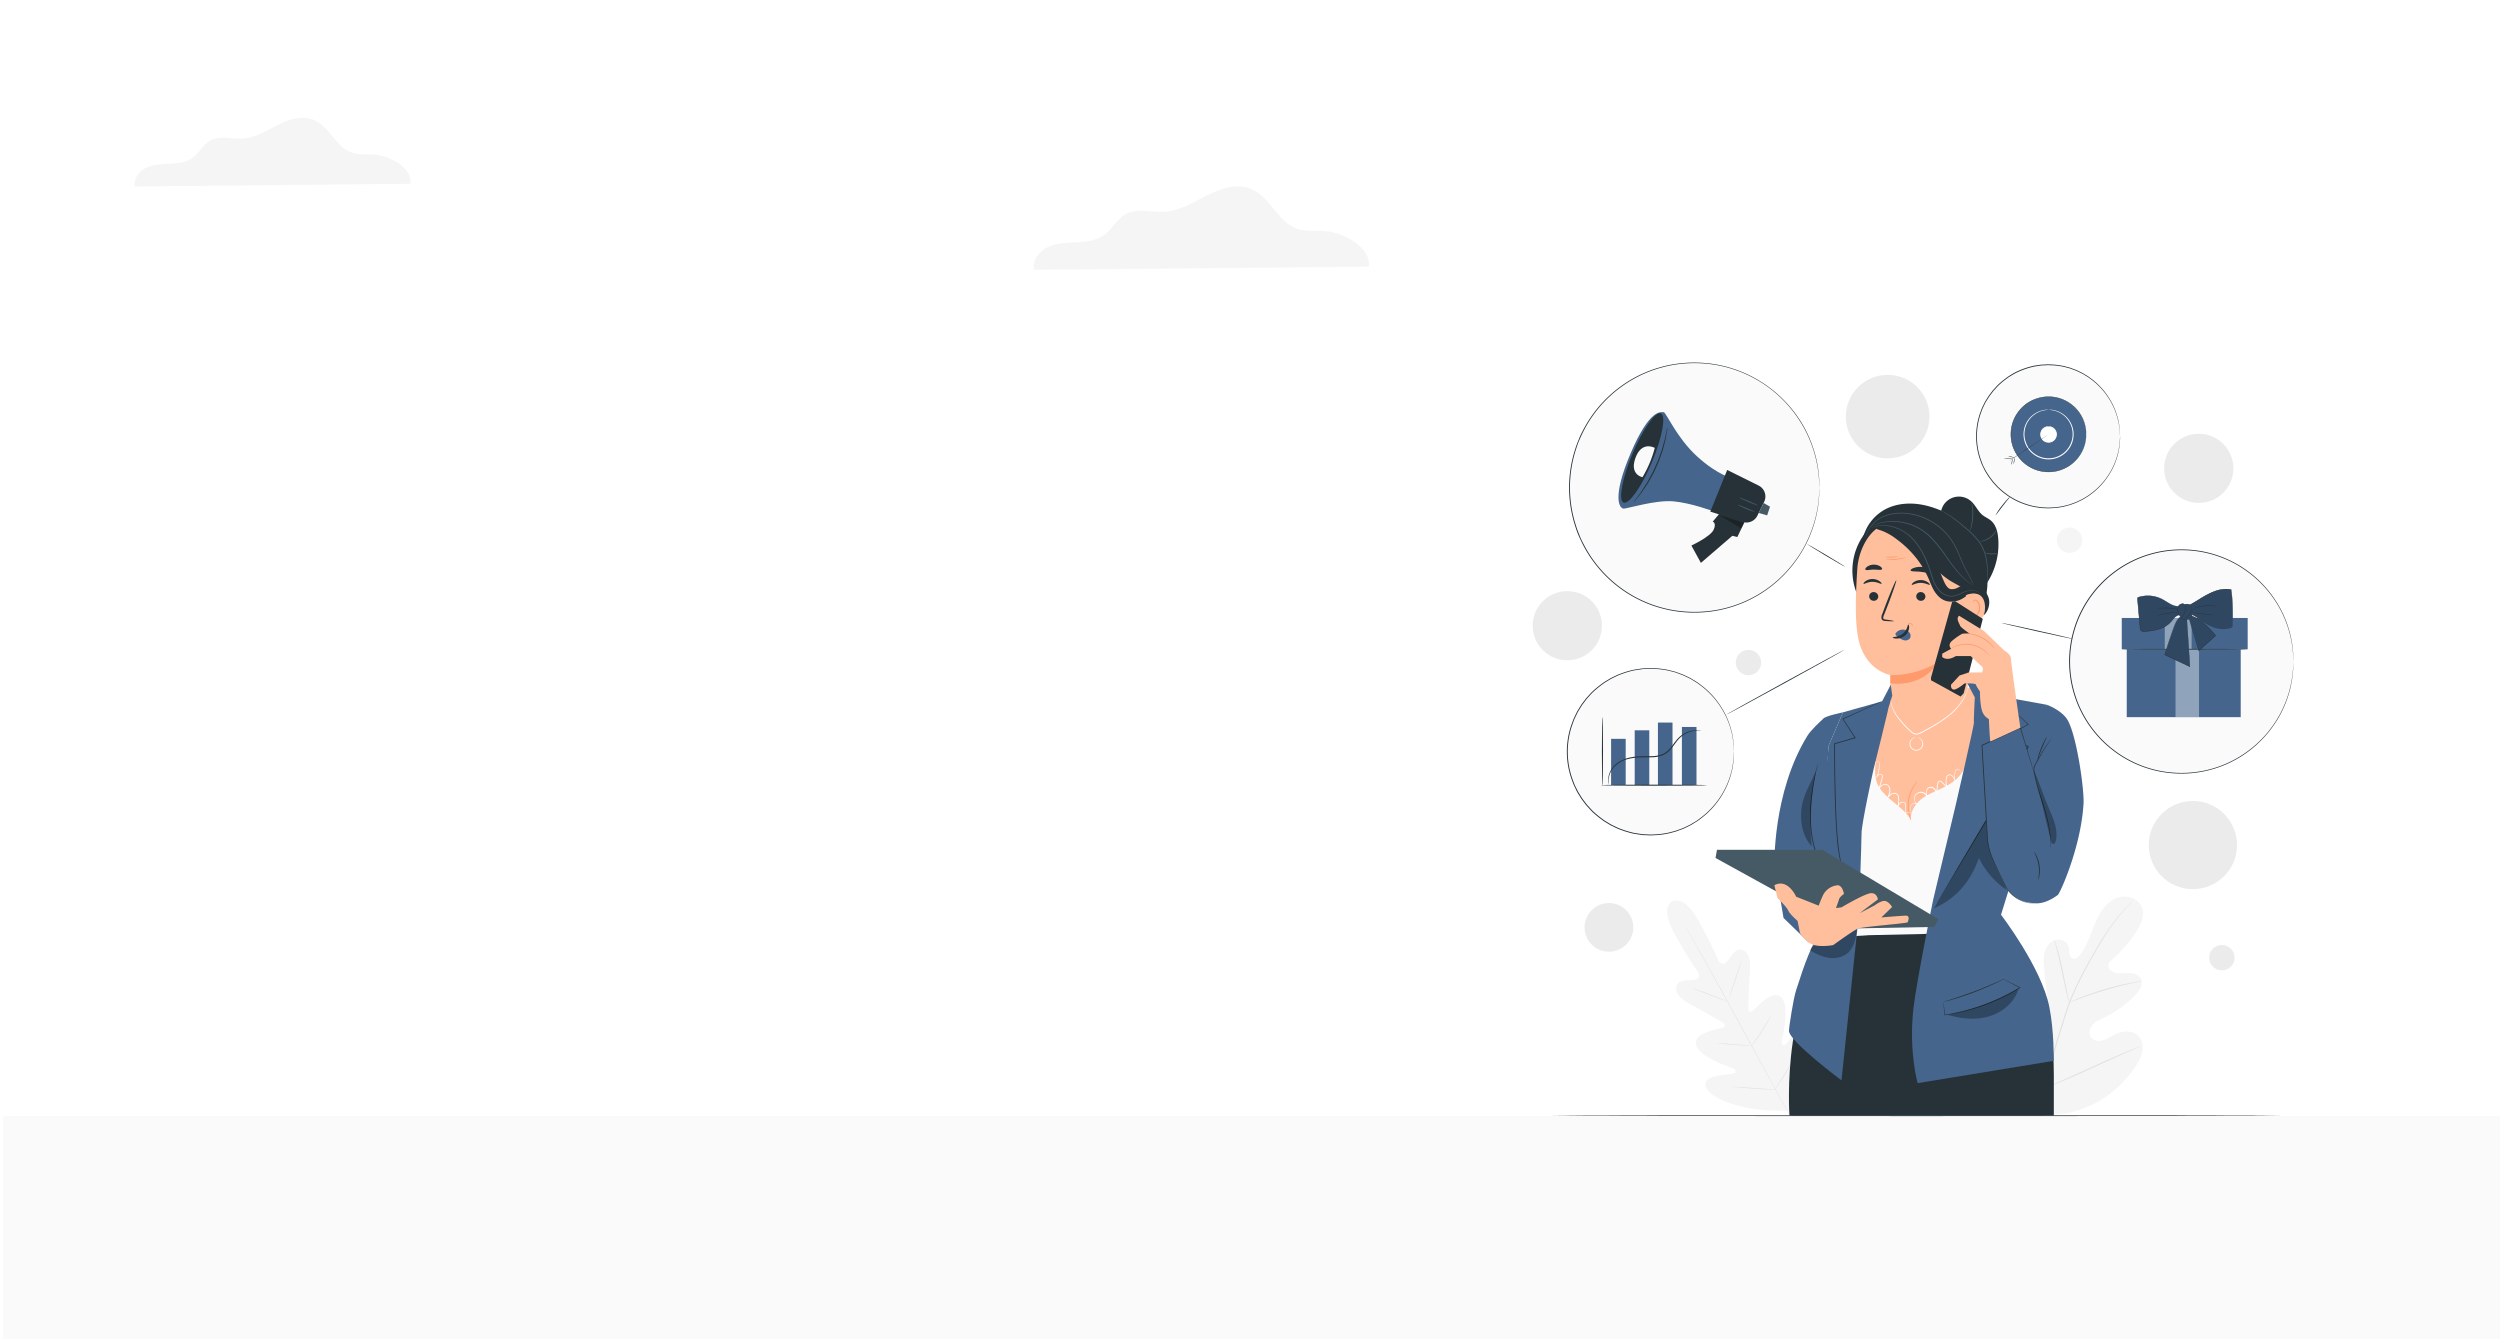 <?xml version="1.0" encoding="UTF-8"?> <svg xmlns="http://www.w3.org/2000/svg" id="Слой_1" data-name="Слой 1" viewBox="0 0 1680 900"> <defs> <style>.cls-1{fill:#fff;}.cls-2{fill:#fafafa;}.cls-3{fill:#f5f5f5;}.cls-4{fill:#ebebeb;}.cls-5{fill:#e0e0e0;}.cls-6{fill:#263238;}.cls-7{fill:#ffbf9d;}.cls-8{fill:#ff9a6c;}.cls-9{fill:#45658c;}.cls-10{fill:#455a64;}.cls-11{opacity:0.3;}.cls-12{opacity:0.4;}</style> </defs> <rect class="cls-1" width="1680" height="900"></rect> <rect class="cls-2" x="2" y="749.89" width="1680" height="156.11"></rect> <path class="cls-3" d="M275.8,123.5c1.4-10.3-13.1-18.8-24-19.6-5.2-.4-10.6.4-15.5-1.4-10.7-3.7-15-17.5-25.4-21.9-7.8-3.3-16.8-.4-24.3,3.4s-15,8.6-23.5,9.1c-7.4.5-15.3-2.3-21.8,1.3-4.8,2.7-7.3,8.2-11.7,11.5s-9.9,3.9-15.3,4.1-10.9.4-15.8,2.6-8.9,7.4-7.9,12.7Z"></path> <path class="cls-3" d="M919.8,179.2c1.7-12.5-15.9-22.8-29.2-23.9-6.3-.5-12.9.5-18.9-1.6-13-4.5-18.2-21.3-30.8-26.7-9.5-4-20.4-.4-29.6,4.2s-18.3,10.4-28.5,11.1c-8.9.6-18.6-2.7-26.4,1.6-5.8,3.2-8.9,10-14.2,13.9s-12.1,4.7-18.6,5-13.2.4-19.2,3.1-10.8,9-9.6,15.4Z"></path> <ellipse class="cls-4" cx="1477.57" cy="314.73" rx="23.27" ry="23.24"></ellipse> <ellipse class="cls-4" cx="1053.22" cy="420.48" rx="23.27" ry="23.24"></ellipse> <ellipse class="cls-4" cx="1174.95" cy="445.22" rx="8.54" ry="8.53"></ellipse> <ellipse class="cls-4" cx="1493.13" cy="643.47" rx="8.54" ry="8.53" transform="translate(-0.71 1.65) rotate(-0.06)"></ellipse> <ellipse class="cls-3" cx="1390.76" cy="362.97" rx="8.54" ry="8.53" transform="translate(-0.4 1.53) rotate(-0.06)"></ellipse> <ellipse class="cls-4" cx="1473.62" cy="567.87" rx="29.66" ry="29.62"></ellipse> <ellipse class="cls-4" cx="1268.51" cy="279.97" rx="28.11" ry="28.06"></ellipse> <ellipse class="cls-4" cx="1081.2" cy="623.19" rx="16.38" ry="16.35"></ellipse> <path class="cls-3" d="M1123.68,605.8s-8.37,3.39,1.28,21.13,16.26,26.49,16.26,26.49,1.74,4.13-1.77,4.87-11.28-.29-12.74,4.05c-1.51,4.5,1.84,8.63,8.52,12.15s21,11.77,22.31,12.52,2.57,2.65.27,3.53-19.69,3.16-18.12,11.33,21.78,14.93,24,15.71,2.74,1.69,2.6,2.89-6.07,1.4-11,2.25-10.47,2.69-9.17,7.33,13.42,14.15,42.29,16.22l13.44.09,7-11.52c13.51-25.56,11.84-40.86,8.58-44.41s-7.76.17-11.08,3.89-6.63,8.62-7.72,8.11-1.58-1.44-1.08-3.72,5.44-23-.68-28.63-17.24,7.89-19.21,9.37-2.9-.63-2.86-2.1.62-18,1.16-25.52-1.2-12.55-5.82-13.65c-4.46-1.06-7.7,6.08-10.18,8.66s-5.08-1.08-5.08-1.08S1150.93,635.55,1141,618s-17.45-12.1-17.45-12.1"></path> <path class="cls-5" d="M1202.61,749.49c-7.28-12.93-19.83-36.13-30.7-56s-20.74-37.83-28-50.8l-8.55-15.35-2.32-4.17-.6-1.09c-.13-.25-.19-.38-.19-.38l.23.36.63,1.07,2.39,4.13c2.07,3.6,5,8.82,8.67,15.29,7.28,12.93,17.18,30.88,28,50.74s23.38,43.08,30.59,56.05"></path> <path class="cls-5" d="M1137.54,664.22a5.06,5.06,0,0,1,.94.24c.6.18,1.46.46,2.52.81,2.12.71,5,1.77,8.19,3l8.12,3.17,2.46.95a4.21,4.21,0,0,1,.9.38,4.45,4.45,0,0,1-1-.23c-.6-.18-1.46-.46-2.51-.82-2.11-.74-5-1.83-8.17-3.06l-8.14-3.11-2.47-.94A3.9,3.9,0,0,1,1137.54,664.22Z"></path> <path class="cls-5" d="M1161.56,671.89c-.11,0,1.82-6.1,4.3-13.54s4.59-13.44,4.7-13.4-1.82,6.1-4.3,13.54S1161.67,671.93,1161.56,671.89Z"></path> <path class="cls-5" d="M1176.88,703.14a4.7,4.7,0,0,1,.53-.84l1.53-2.22c1.3-1.87,3.07-4.46,4.92-7.39s3.45-5.64,4.59-7.61c.53-.93,1-1.71,1.35-2.33a4.58,4.58,0,0,1,.53-.83,4.13,4.13,0,0,1-.39.91c-.28.57-.69,1.39-1.23,2.39-1.07,2-2.63,4.75-4.49,7.69s-3.68,5.51-5,7.34c-.68.92-1.24,1.65-1.64,2.14A3.93,3.93,0,0,1,1176.88,703.14Z"></path> <path class="cls-5" d="M1153.63,701a3.86,3.86,0,0,1,.92,0l2.49.14c2.1.13,5,.34,8.2.59s6.1.51,8.19.72l2.48.26a3.52,3.52,0,0,1,.91.16,4.35,4.35,0,0,1-.92,0l-2.49-.13c-2.1-.13-5-.34-8.2-.59s-6.1-.51-8.2-.72l-2.48-.26A4.14,4.14,0,0,1,1153.63,701Z"></path> <path class="cls-5" d="M1163.64,730.29a6,6,0,0,1,1.18,0l3.19.16c2.69.15,6.41.39,10.52.67s7.82.58,10.51.8l3.19.29a6,6,0,0,1,1.16.17,7.13,7.13,0,0,1-1.18,0l-3.19-.16c-2.69-.15-6.41-.39-10.52-.68s-7.82-.57-10.51-.8l-3.18-.29A8.53,8.53,0,0,1,1163.64,730.29Z"></path> <path class="cls-5" d="M1192.69,732.13a8.43,8.43,0,0,1,.64-1.09l1.84-2.87c1.56-2.43,3.69-5.8,5.94-9.58s4.21-7.26,5.61-9.79l1.65-3a9.16,9.16,0,0,1,.65-1.07,6.54,6.54,0,0,1-.5,1.15c-.35.73-.88,1.77-1.54,3.05-1.33,2.57-3.25,6.07-5.51,9.86s-4.43,7.14-6,9.53c-.81,1.19-1.48,2.15-2,2.81A7,7,0,0,1,1192.69,732.13Z"></path> <path class="cls-3" d="M1369.41,747.24c-21.39-11.91-28.54-37.31-30.12-60.63-.26-3.89-1.1-7.94.4-11.53s5.58-6.36,9.23-5.07c3,1.06,4.62,4.28,6.51,6.89a22.93,22.93,0,0,0,10,7.77c2.6,1,5.75,1.5,8-.09,3.17-2.18,3.09-6.85,2.67-10.7q-1.15-10.78-2.32-21.57c-.42-3.85-.83-7.79,0-11.58s3.14-7.45,6.71-8.85,8.33.25,9.49,4c.49,1.54.33,3.2.6,4.8s1.2,3.28,2.77,3.57,3-1,4.06-2.2c3.6-4.3,5.79-9.59,7.82-14.84s4-10.6,7.14-15.22,7.85-8.49,13.36-9.37,11.74,1.94,13.69,7.23-.66,11.14-3.67,15.89a86.43,86.43,0,0,1-16.23,18.92c-1.13,1-2.35,2-2.67,3.53-.58,2.65,2.12,5,4.75,5.55,3,.67,6.07,0,9.12.1s6.45,1.05,7.88,3.77c2,3.79-.9,8.26-3.87,11.29a74.37,74.37,0,0,1-20.59,14.83c-2.74,1.32-5.64,2.54-7.73,4.76s-3.12,5.84-1.46,8.42,5.31,3.09,8.23,2.23,5.42-2.74,8.15-4.09c5.11-2.54,12-2.87,15.87,1.37,2.54,2.78,3.17,7,2.4,10.66s-2.75,7-4.89,10.14c-7.5,10.83-17.58,20-29.47,25.48s-23.18,7.82-35.88,4.59"></path> <path class="cls-5" d="M1373.94,732.06a346.17,346.17,0,0,1,10-38.62c1.06-3.37,2.1-6.71,3.13-10s2.07-6.53,3.27-9.64a170.7,170.7,0,0,1,7.93-17.51c2.79-5.45,5.64-10.52,8.33-15.24s5.32-9.06,7.87-12.92a137.18,137.18,0,0,1,13.36-17.31c1.73-1.91,3.12-3.35,4.08-4.32l1.09-1.09a2.69,2.69,0,0,1,.39-.35,2.18,2.18,0,0,1-.34.41l-1,1.13c-.92,1-2.28,2.47-4,4.41a144.93,144.93,0,0,0-13.14,17.4c-2.51,3.87-5.09,8.22-7.77,12.94s-5.5,9.8-8.27,15.25a173.66,173.66,0,0,0-7.86,17.45c-1.19,3.1-2.2,6.33-3.24,9.61l-3.13,10a358.43,358.43,0,0,0-10,38.52"></path> <path class="cls-5" d="M1390.5,673.76a7.72,7.72,0,0,1-.55-1.61c-.31-1-.71-2.57-1.18-4.46-.93-3.79-2-9.07-3.26-14.88s-2.39-11.07-3.38-14.83c-.49-1.88-.9-3.4-1.2-4.45a7.27,7.27,0,0,1-.39-1.65,7,7,0,0,1,.65,1.57c.38,1,.87,2.52,1.42,4.39,1.12,3.74,2.39,9,3.6,14.82s2.24,10.94,3.06,14.91c.37,1.79.7,3.3,1,4.51A8.11,8.11,0,0,1,1390.5,673.76Z"></path> <path class="cls-5" d="M1439.24,659.45a9.9,9.9,0,0,1-2,.44c-1.26.24-3.09.59-5.34,1.08-4.5.95-10.67,2.48-17.4,4.47s-12.75,4.07-17.06,5.69c-2.16.8-3.89,1.49-5.09,2a10.78,10.78,0,0,1-1.89.67,10.45,10.45,0,0,1,1.78-.93c1.17-.55,2.87-1.32,5-2.18,4.27-1.74,10.28-3.9,17-5.9a172,172,0,0,1,17.51-4.28c2.26-.43,4.11-.7,5.39-.85A11.31,11.31,0,0,1,1439.24,659.45Z"></path> <path class="cls-5" d="M1374.46,731.08s-.16-.18-.41-.57l-1-1.7c-.89-1.49-2.12-3.68-3.6-6.4-3-5.44-6.85-13.09-11-21.58s-8-16.17-10.81-21.66l-3.41-6.5-.91-1.77a2.73,2.73,0,0,1-.28-.65,2.77,2.77,0,0,1,.4.58l1,1.7c.89,1.49,2.13,3.68,3.61,6.4,3,5.44,6.85,13.08,11,21.58s8,16.16,10.81,21.66l3.4,6.5.92,1.77A3,3,0,0,1,1374.46,731.08Z"></path> <path class="cls-5" d="M1438.32,703.15a2.42,2.42,0,0,1-.62.33l-1.86.84-6.84,3c-5.77,2.54-13.7,6.14-22.46,10.12S1389.8,725,1384,727.38c-2.91,1.21-5.28,2.17-6.93,2.79l-1.9.71a2.17,2.17,0,0,1-.68.2,2.89,2.89,0,0,1,.62-.33l1.86-.84,6.83-3c5.78-2.54,13.71-6.14,22.47-10.12s16.74-7.52,22.57-9.94c2.91-1.21,5.28-2.16,6.93-2.79l1.9-.71A2.1,2.1,0,0,1,1438.32,703.15Z"></path> <path class="cls-6" d="M1534.06,749.74c0,.16-110.28.29-246.28.29s-246.3-.13-246.3-.29,110.25-.3,246.3-.3S1534.06,749.57,1534.06,749.74Z"></path> <ellipse class="cls-2" cx="1465.97" cy="444.55" rx="75.22" ry="75.1"></ellipse> <path class="cls-6" d="M1541.19,444.55s0-.41-.06-1.22,0-2-.17-3.57a75,75,0,0,0-10.48-33.52A76,76,0,0,0,1511.4,385a74.91,74.91,0,0,0-31.59-14,76.06,76.06,0,0,0-29.37.35,81.74,81.74,0,0,0-10,2.85,75.22,75.22,0,0,0-34.83,26.1,73,73,0,0,0-6.11,9.82,69.45,69.45,0,0,0-4.59,10.82,74.75,74.75,0,0,0,0,47.24,70,70,0,0,0,4.58,10.82,73.52,73.52,0,0,0,6.11,9.83,75.11,75.11,0,0,0,34.84,26.1,80.07,80.07,0,0,0,10,2.86,76,76,0,0,0,10,1.4,74.52,74.52,0,0,0,19.34-1.06,74.79,74.79,0,0,0,31.58-14,74.82,74.82,0,0,0,29.56-54.8c.14-1.56.12-2.76.17-3.56s.06-1.22.06-1.22,0,1.65-.11,4.79A73.86,73.86,0,0,1,1530.76,483a76,76,0,0,1-19.11,21.44,75.16,75.16,0,0,1-31.74,14.13,75.43,75.43,0,0,1-19.46,1.1,77.13,77.13,0,0,1-10.12-1.4,81.13,81.13,0,0,1-10.1-2.87,75.53,75.53,0,0,1-35.12-26.27,72.59,72.59,0,0,1-6.16-9.9,70.2,70.2,0,0,1-4.63-10.91,75.21,75.21,0,0,1,0-47.6,69.65,69.65,0,0,1,4.62-10.9,74.61,74.61,0,0,1,6.16-9.9,75.63,75.63,0,0,1,35.12-26.26,79.45,79.45,0,0,1,10.1-2.87,76.87,76.87,0,0,1,29.57-.31,75.28,75.28,0,0,1,31.75,14.13,76.12,76.12,0,0,1,19.11,21.44,73.86,73.86,0,0,1,10.32,33.68C1541.23,442.9,1541.19,444.55,1541.19,444.55Z"></path> <path class="cls-6" d="M1393.34,429.42c0,.16-10.95-2.15-24.37-5.15s-24.27-5.56-24.23-5.72,10.94,2.15,24.36,5.15S1393.37,429.26,1393.34,429.42Z"></path> <ellipse class="cls-2" cx="1109.25" cy="505.1" rx="56.03" ry="55.95"></ellipse> <path class="cls-6" d="M1165.28,505.1s0-.3-.08-.9-.09-1.5-.16-2.66c0-.58-.08-1.24-.12-2s-.22-1.49-.35-2.33-.28-1.76-.43-2.73a29,29,0,0,0-.73-3,53,53,0,0,0-6.2-14.85A55.35,55.35,0,0,0,1143,460.8l-2.41-1.8c-.85-.55-1.74-1.06-2.63-1.61s-1.75-1.13-2.72-1.57l-2.9-1.39-1.47-.69-1.55-.57L1126.2,452c-1.06-.35-2.18-.58-3.28-.88a29.53,29.53,0,0,0-3.38-.76,50.86,50.86,0,0,0-7-.82c-1.2,0-2.42-.16-3.64-.14l-3.69.19c-.62,0-1.24,0-1.86.12l-1.86.29c-1.24.2-2.5.35-3.75.6a59.92,59.92,0,0,0-7.44,2.18l-1.85.68c-.31.12-.62.22-.92.35l-.9.43L1083,456c-1.18.64-2.31,1.38-3.47,2.07-.57.37-1.18.68-1.72,1.09l-1.65,1.23a63.57,63.57,0,0,0-6.32,5.36c-.94,1-1.89,2.07-2.83,3.12l-.72.78-.64.85-1.27,1.7-1.29,1.72-1.12,1.83-1.12,1.84-.56.92c-.17.32-.32.65-.48,1l-1.89,3.92c-.5,1.37-1,2.75-1.51,4.13a55.06,55.06,0,0,0,0,35.12c.51,1.38,1,2.75,1.52,4.12s1.26,2.63,1.89,3.93l.47,1,.57.93,1.12,1.84,1.12,1.83,1.28,1.72,1.28,1.7.64.85.71.78,2.84,3.12a62.75,62.75,0,0,0,6.32,5.37l1.64,1.22c.55.42,1.16.73,1.73,1.09,1.16.69,2.29,1.43,3.47,2.07l3.6,1.74.9.43c.3.13.61.23.92.35l1.85.67a59.92,59.92,0,0,0,7.44,2.18c1.25.26,2.51.4,3.75.61l1.86.28c.62.09,1.25.08,1.86.12l3.7.19c1.22,0,2.43-.09,3.63-.14a52.24,52.24,0,0,0,7-.81,26.76,26.76,0,0,0,3.38-.77c1.1-.3,2.22-.52,3.29-.88l3.14-1.14,1.55-.56,1.47-.7,2.9-1.39c1-.44,1.82-1.06,2.72-1.57s1.77-1,2.62-1.61l2.41-1.8a55.54,55.54,0,0,0,14.2-15.82,53,53,0,0,0,6.19-14.85l.41-1.56a9.25,9.25,0,0,0,.32-1.49c.15-1,.3-1.88.43-2.72s.28-1.62.35-2.34.08-1.37.12-2c.07-1.15.12-2,.16-2.65s.08-.91.08-.91,0,.31,0,.91-.06,1.5-.11,2.66c0,.59-.05,1.24-.08,2s-.21,1.5-.33,2.35-.26,1.76-.4,2.74a9,9,0,0,1-.31,1.49c-.13.51-.26,1-.4,1.58a53,53,0,0,1-6.13,15,55.52,55.52,0,0,1-14.23,16l-2.42,1.82c-.85.56-1.75,1.08-2.64,1.63s-1.76,1.15-2.74,1.59l-2.91,1.41-1.49.71-1.56.57-3.16,1.16c-1.07.36-2.2.59-3.31.9a31.86,31.86,0,0,1-3.41.78,53.13,53.13,0,0,1-7.11.83c-1.21,0-2.44.17-3.67.15l-3.72-.18c-.63,0-1.26,0-1.88-.12l-1.88-.28c-1.26-.21-2.53-.35-3.79-.61a58.81,58.81,0,0,1-7.51-2.19l-1.87-.68c-.31-.12-.63-.22-.94-.35l-.9-.43-3.64-1.75c-1.19-.64-2.33-1.39-3.51-2.09-.58-.37-1.19-.68-1.74-1.09l-1.66-1.24a64,64,0,0,1-6.4-5.42l-2.86-3.14-.72-.8-.65-.85-1.29-1.72-1.3-1.73-1.13-1.85-1.14-1.87-.57-.93-.48-1c-.63-1.32-1.27-2.64-1.91-4l-1.53-4.17a55.56,55.56,0,0,1,0-35.49l1.53-4.16,1.92-4c.16-.33.31-.66.48-1l.57-.94,1.13-1.86,1.14-1.85,1.29-1.73,1.29-1.72.65-.85.72-.79,2.87-3.15a61.39,61.39,0,0,1,6.39-5.41l1.66-1.24c.55-.42,1.16-.73,1.74-1.1,1.18-.69,2.32-1.44,3.51-2.08l3.64-1.75.9-.44.94-.34,1.87-.69a60.43,60.43,0,0,1,7.51-2.18c1.26-.26,2.53-.41,3.79-.61l1.87-.29c.63-.08,1.26-.07,1.88-.11l3.73-.19c1.23,0,2.45.11,3.67.15a51.73,51.73,0,0,1,7.11.84,27.5,27.5,0,0,1,3.4.78c1.12.3,2.24.53,3.32.89l3.16,1.16,1.56.58,1.48.7,2.92,1.41c1,.44,1.83,1.07,2.74,1.59s1.78,1.07,2.64,1.63l2.42,1.82a55.8,55.8,0,0,1,14.23,16,53.07,53.07,0,0,1,6.13,15,29.64,29.64,0,0,1,.71,3.07c.14,1,.28,1.89.4,2.74s.26,1.63.33,2.35.06,1.38.08,2c0,1.16.09,2.05.11,2.67S1165.28,505.1,1165.28,505.1Z"></path> <path class="cls-6" d="M1239.93,436.43c.08.14-17.85,10.12-40,22.28s-40.25,21.91-40.33,21.77,17.85-10.12,40-22.28S1239.86,436.28,1239.93,436.43Z"></path> <ellipse class="cls-2" cx="1138.67" cy="327.6" rx="83.95" ry="83.82"></ellipse> <path class="cls-6" d="M1222.62,327.6s0-.46-.06-1.36,0-2.24-.19-4a84.11,84.11,0,0,0-2.4-15.12,83,83,0,0,0-3.44-10.52,80.9,80.9,0,0,0-5.85-11.78,84.72,84.72,0,0,0-21.29-23.77,83.88,83.88,0,0,0-35.26-15.61,85.18,85.18,0,0,0-32.8.39,87.93,87.93,0,0,0-11.19,3.19,83.93,83.93,0,0,0-38.9,29.13,82.51,82.51,0,0,0-6.82,11c-1,1.91-1.91,3.91-2.81,5.91s-1.64,4.06-2.31,6.17a83.38,83.38,0,0,0,0,52.74c.66,2.11,1.5,4.14,2.3,6.18s1.78,4,2.81,5.91a81.76,81.76,0,0,0,6.82,11,83.87,83.87,0,0,0,38.91,29.15,89.61,89.61,0,0,0,11.19,3.19,85.61,85.61,0,0,0,32.8.38,83.73,83.73,0,0,0,35.26-15.61,85,85,0,0,0,21.3-23.76,84.4,84.4,0,0,0,9.28-22.3,83.47,83.47,0,0,0,2.4-15.12c.16-1.75.13-3.09.19-4s.06-1.36.06-1.36,0,.46,0,1.36,0,2.24-.13,4a81.74,81.74,0,0,1-2.29,15.16,83,83,0,0,1-3.41,10.56,81.17,81.17,0,0,1-5.82,11.85,84.75,84.75,0,0,1-21.33,23.93,83.77,83.77,0,0,1-35.42,15.76,84.2,84.2,0,0,1-21.71,1.22,83.25,83.25,0,0,1-11.29-1.57,89.54,89.54,0,0,1-11.27-3.19,84.36,84.36,0,0,1-39.18-29.32,81.32,81.32,0,0,1-6.87-11c-1-1.92-1.93-3.94-2.83-5.95s-1.66-4.09-2.33-6.21a83.9,83.9,0,0,1,0-53.12c.67-2.11,1.51-4.16,2.32-6.21s1.79-4,2.83-5.95a84.21,84.21,0,0,1,46-40.34,89.6,89.6,0,0,1,11.27-3.2,85.84,85.84,0,0,1,33-.34,84.08,84.08,0,0,1,35.42,15.75A84.91,84.91,0,0,1,1211,284.67a81.17,81.17,0,0,1,5.82,11.85,85.2,85.2,0,0,1,3.41,10.56,81.82,81.82,0,0,1,2.29,15.17c.14,1.75.09,3.09.13,4S1222.62,327.6,1222.62,327.6Z"></path> <path class="cls-6" d="M1239.93,380.9c-.08.14-6-3.26-13.26-7.6s-13-8-13-8.1,6,3.26,13.27,7.6S1240,380.76,1239.93,380.9Z"></path> <ellipse class="cls-2" cx="1376.5" cy="293.25" rx="48.2" ry="48.13"></ellipse> <path class="cls-6" d="M1424.7,293.25s0-.27-.07-.78-.09-1.3-.15-2.29c0-.5-.06-1.06-.1-1.68s-.19-1.28-.3-2-.24-1.51-.37-2.34-.42-1.7-.63-2.63a45.81,45.81,0,0,0-5.34-12.76,47.7,47.7,0,0,0-12.21-13.6l-2.07-1.55c-.73-.47-1.5-.91-2.26-1.38s-1.51-1-2.34-1.35l-2.49-1.19-1.26-.6-1.33-.48-2.7-1c-.92-.3-1.88-.49-2.83-.75a25.41,25.41,0,0,0-2.9-.66,44.58,44.58,0,0,0-6.06-.7c-1,0-2.08-.13-3.13-.12l-3.17.17c-.53,0-1.07,0-1.6.1l-1.6.25c-1.07.17-2.15.3-3.23.52a50.39,50.39,0,0,0-6.39,1.87,51.31,51.31,0,0,0-6.25,2.74c-1,.55-2,1.19-3,1.78-.49.32-1,.58-1.48.94l-1.41,1.05a54.94,54.94,0,0,0-5.44,4.62l-2.43,2.67-.62.68-.55.72-1.09,1.47-1.11,1.47-1,1.58-1,1.58-.49.8-.41.83-1.62,3.38c-.43,1.17-.87,2.35-1.3,3.54a47.27,47.27,0,0,0,0,30.19c.44,1.18.87,2.36,1.3,3.54s1.09,2.25,1.63,3.38l.41.83.48.8,1,1.58,1,1.58,1.1,1.47L1339,323l.55.72.61.68c.82.89,1.63,1.79,2.44,2.68a55,55,0,0,0,5.44,4.61l1.41,1.05c.46.36,1,.63,1.48.94,1,.59,2,1.23,3,1.78a49.81,49.81,0,0,0,6.25,2.74,52.15,52.15,0,0,0,6.39,1.88c1.08.22,2.16.34,3.23.52l1.6.24c.53.07,1.07.07,1.6.11l3.17.16c1,0,2.09-.08,3.13-.12a44.58,44.58,0,0,0,6.06-.7,23.45,23.45,0,0,0,2.9-.66c1-.25,1.91-.45,2.83-.75l2.7-1,1.33-.49,1.27-.6,2.49-1.19c.83-.38,1.56-.91,2.34-1.35s1.52-.91,2.25-1.38l2.08-1.55a47.91,47.91,0,0,0,12.2-13.59,45.86,45.86,0,0,0,5.34-12.77c.21-.93.53-1.78.63-2.63s.25-1.61.37-2.34.24-1.39.3-2,.07-1.18.1-1.68q.09-1.49.15-2.28c0-.52.07-.78.07-.78s0,.26,0,.78,0,1.29-.09,2.29c0,.5,0,1.07-.07,1.69s-.18,1.29-.28,2-.22,1.51-.35,2.35a24.61,24.61,0,0,1-.6,2.64A45.78,45.78,0,0,1,1418,317.9a48.13,48.13,0,0,1-12.24,13.76l-2.09,1.57c-.73.48-1.51.93-2.27,1.4s-1.52,1-2.36,1.37l-2.51,1.21-1.27.61-1.34.5-2.73,1c-.92.3-1.89.5-2.85.77a26,26,0,0,1-2.93.67,45.47,45.47,0,0,1-6.12.72c-1,0-2.1.14-3.16.13l-3.21-.16c-.54,0-1.08,0-1.62-.1l-1.61-.24c-1.08-.18-2.18-.31-3.27-.53a49.36,49.36,0,0,1-6.46-1.88,50.34,50.34,0,0,1-6.33-2.76c-1-.56-2-1.2-3-1.8-.5-.32-1-.59-1.5-.94l-1.43-1.07a54.89,54.89,0,0,1-5.5-4.66l-2.47-2.71-.62-.68-.56-.74-1.11-1.48-1.12-1.49-1-1.59-1-1.61-.49-.8-.41-.85-1.65-3.41-1.32-3.59a47.95,47.95,0,0,1,0-30.56l1.32-3.58,1.65-3.42.41-.84.49-.81,1-1.6,1-1.59,1.11-1.49,1.11-1.48.56-.74.62-.68,2.47-2.71a54.89,54.89,0,0,1,5.5-4.66l1.43-1.06c.47-.36,1-.63,1.5-1,1-.6,2-1.24,3-1.79a51.05,51.05,0,0,1,6.33-2.77,52.66,52.66,0,0,1,6.46-1.88c1.09-.22,2.19-.35,3.27-.52l1.61-.25c.54-.07,1.08-.06,1.62-.1l3.21-.16c1.06,0,2.11.09,3.15.13a45.43,45.43,0,0,1,6.13.73,22.22,22.22,0,0,1,2.93.67c1,.26,1.92.46,2.85.77l2.72,1,1.34.49,1.28.61,2.51,1.21c.84.38,1.58.93,2.36,1.37s1.53.92,2.27,1.4l2.09,1.57A47.94,47.94,0,0,1,1418,268.59a45.54,45.54,0,0,1,5.28,12.88,24.61,24.61,0,0,1,.6,2.64c.13.84.24,1.63.35,2.36s.22,1.4.28,2,0,1.18.07,1.69c0,1,.07,1.75.09,2.29S1424.7,293.25,1424.7,293.25Z"></path> <path class="cls-6" d="M1350.72,333.92a11.76,11.76,0,0,1-1.43,1.82c-.9,1.11-2.13,2.64-3.45,4.37-2.65,3.46-4.74,6.31-4.88,6.22a40.1,40.1,0,0,1,4.41-6.57,54.47,54.47,0,0,1,3.61-4.29A7.55,7.55,0,0,1,1350.72,333.92Z"></path> <path class="cls-6" d="M1252.13,360.74a30.3,30.3,0,0,1,14.51-18.34c7.73-4.21,17.07-4.82,25.7-3.09s16.69,5.63,24.31,10c4.28,2.47,8.54,5.19,11.61,9.05,5.62,7.05,6.39,16.66,6.93,25.65.43,7.27.81,14.89-2.27,21.49a22.39,22.39,0,0,1-15.07,12.18"></path> <path class="cls-6" d="M1331.19,397.18a48,48,0,0,0,11.59-35.72c-.41-4.31-1.59-8.87-4.91-11.66-1.69-1.42-3.81-2.25-5.54-3.63-3.15-2.52-4.69-6.58-7.69-9.28a12.24,12.24,0,0,0-20,5.68c-1.57,5.46.78,11.2,3.08,16.39q5.36,12,10.69,24.08c1.34,3,2.71,6.08,4.91,8.54s5.39,4.27,8.68,4"></path> <path class="cls-6" d="M1255.78,355.35a41.38,41.38,0,0,0-3.65,51.57,348.81,348.81,0,0,1,18.54-57.7"></path> <path class="cls-7" d="M1248.12,382.18c.94-14.31,10.47-31.85,24.75-30.31l33,8.42c10.6,2.7,17.66,11.63,18.43,22.53,0,.54.1-.12.09.29L1322,469.53a25.82,25.82,0,0,1-26.39,25h0a25.82,25.82,0,0,1-25.28-25.75c0-7,0-15.18,0-15.15s-18.3-3.07-22-26.94C1246.44,414.85,1247.08,398.08,1248.12,382.18Z"></path> <path class="cls-8" d="M1281,374.72a35.08,35.08,0,0,1-14,1.42c0-.17,3.16-.18,7-.58S1280.92,374.55,1281,374.72Z"></path> <path class="cls-8" d="M1275.62,373.87a11.55,11.55,0,0,1-4.3.79,11.13,11.13,0,0,1-4.37-.33,29.92,29.92,0,0,1,4.33-.25C1273.66,374,1275.59,373.7,1275.62,373.87Z"></path> <path class="cls-8" d="M1285.57,421.1c-.16,0-.37-1-1.33-1.57s-1.92-.47-2-.62.21-.24.65-.3a2.61,2.61,0,0,1,2.67,1.78C1285.71,420.82,1285.64,421.09,1285.57,421.1Z"></path> <path class="cls-6" d="M1256.08,400.64a3.05,3.05,0,0,0,2.94,3.09,2.94,2.94,0,0,0,3.17-2.75,3.07,3.07,0,0,0-3-3.1A2.93,2.93,0,0,0,1256.08,400.64Z"></path> <path class="cls-6" d="M1252.33,392.31c.38.4,2.7-1.31,6-1.3s5.71,1.67,6.07,1.27c.17-.18-.21-.9-1.27-1.67a8.38,8.38,0,0,0-4.85-1.5,8,8,0,0,0-4.78,1.52C1252.48,391.41,1252.14,392.13,1252.33,392.31Z"></path> <path class="cls-6" d="M1287.71,400.64a3.06,3.06,0,0,0,3,3.09,2.93,2.93,0,0,0,3.16-2.75,3.07,3.07,0,0,0-2.94-3.1A2.94,2.94,0,0,0,1287.71,400.64Z"></path> <path class="cls-6" d="M1284.73,393c.38.39,2.71-1.32,6-1.3s5.71,1.67,6.06,1.27c.18-.18-.2-.9-1.26-1.67a8.38,8.38,0,0,0-4.85-1.51,8.09,8.09,0,0,0-4.78,1.53C1284.9,392.09,1284.55,392.82,1284.73,393Z"></path> <path class="cls-6" d="M1272.71,417.38c0-.18-2-.54-5.35-1-.84-.09-1.64-.26-1.78-.83a4.32,4.32,0,0,1,.57-2.49l2.5-6.4c3.48-9.11,6-16.6,5.63-16.73s-3.48,7.13-7,16.24q-1.26,3.36-2.4,6.43a4.86,4.86,0,0,0-.44,3.3,2.07,2.07,0,0,0,1.38,1.23,5.26,5.26,0,0,0,1.43.2C1270.63,417.55,1272.7,417.57,1272.71,417.38Z"></path> <path class="cls-8" d="M1302,445.17s-7.78,16.39-31.68,14.1v-5.61A60.19,60.19,0,0,0,1302,445.17Z"></path> <path class="cls-9" d="M1274.09,425.32a5.94,5.94,0,0,1,5.33-2.19,5.44,5.44,0,0,1,3.74,2,3.44,3.44,0,0,1,.26,3.93,4,4,0,0,1-4.33,1.08,12.63,12.63,0,0,1-4.21-2.52,3.65,3.65,0,0,1-.94-1,1.1,1.1,0,0,1,0-1.22"></path> <path class="cls-6" d="M1282.41,419.68c-.53,0-.55,3.54-3.62,6.07s-6.87,2.13-6.9,2.63c-.05.22.84.7,2.45.74a8.91,8.91,0,0,0,5.77-2,7.71,7.71,0,0,0,2.8-5.09C1283.05,420.55,1282.66,419.66,1282.41,419.68Z"></path> <path class="cls-6" d="M1283.94,383.35c.32.9,3.62.48,7.48,1s7,1.53,7.51.73c.23-.38-.31-1.23-1.57-2.1a13.18,13.18,0,0,0-11.42-1.28C1284.52,382.23,1283.8,382.93,1283.94,383.35Z"></path> <path class="cls-6" d="M1253.56,382.78c.58.75,2.85,0,5.58,0s5,.51,5.58-.27c.23-.38-.13-1.12-1.14-1.84a7.79,7.79,0,0,0-4.53-1.23,7.72,7.72,0,0,0-4.46,1.49C1253.62,381.65,1253.3,382.42,1253.56,382.78Z"></path> <path class="cls-6" d="M1254.61,360.39c1.46-3.59,5.41-5.74,9.29-5.94s7.66,1.27,11,3.21c14.22,8.21,22.22,24.52,36.28,33,3.46,2.09,7.28,3.7,10.22,6.47s4.84,7.19,3.22,10.88a33.36,33.36,0,0,0,4.88-8.24c1.07-3,1.2-6.52-.4-9.29-1.22-2.11-3.36-3.71-3.95-6.07-.52-2.08.3-4.25.21-6.38a13.92,13.92,0,0,0-2.19-6.09c-5.51-9.72-13.08-18.52-22.84-24a40.48,40.48,0,0,0-21-5.41,31,31,0,0,0-20,7.9c-3.14,2.93-6.45,6-4.82,9.93"></path> <path class="cls-10" d="M1324.45,408.11s.28-.33.74-1a10.4,10.4,0,0,0,1.55-3.12c1-2.86,1-7.52-1.31-12.48-1.08-2.5-2.61-5.08-4.17-7.89a91.84,91.84,0,0,1-4.37-9.31,66.82,66.82,0,0,0-5-10.11,40,40,0,0,0-7.91-9.09,42,42,0,0,0-21-9.64c-7.11-1.06-13.8,0-18.61,2.51a20.32,20.32,0,0,0-9,8.92,17.87,17.87,0,0,0-1.23,3.27,9.24,9.24,0,0,1-.31,1.19,1.2,1.2,0,0,1,0-.31c0-.2.07-.51.16-.91a16.61,16.61,0,0,1,1.14-3.34,20.3,20.3,0,0,1,9-9.19c4.87-2.62,11.66-3.72,18.88-2.67a42.2,42.2,0,0,1,21.27,9.73,40.26,40.26,0,0,1,8,9.22,65.94,65.94,0,0,1,5,10.21,91.44,91.44,0,0,0,4.3,9.28c1.54,2.82,3,5.42,4.12,8,2.28,5.05,2.19,9.83,1.14,12.72a9.74,9.74,0,0,1-1.66,3.12A6.73,6.73,0,0,1,1324.45,408.11Z"></path> <path class="cls-10" d="M1335.48,395.6a3.25,3.25,0,0,1,0-.68c0-.51,0-1.15.08-1.94.06-1.69.14-4.13,0-7.15a60.8,60.8,0,0,0-1.16-10.49,27.89,27.89,0,0,0-5.12-11.68,63.57,63.57,0,0,0-9.17-9.12c-3-2.61-5.83-4.84-8.28-6.61s-4.53-3.06-6-3.91l-1.69-1a3.75,3.75,0,0,1-.57-.36,2.63,2.63,0,0,1,.63.26c.41.18,1,.48,1.74.88a65.39,65.39,0,0,1,6.11,3.77c2.49,1.73,5.35,3.94,8.4,6.54a63.49,63.49,0,0,1,9.28,9.17,28.16,28.16,0,0,1,5.18,11.93,58.3,58.3,0,0,1,1,10.59c0,3-.1,5.48-.23,7.17-.06.84-.14,1.5-.19,1.94A2.83,2.83,0,0,1,1335.48,395.6Z"></path> <path class="cls-10" d="M1325,338a10,10,0,0,1,.67,2.71,31.69,31.69,0,0,1,.31,6.72,31.31,31.31,0,0,1-1.11,6.63,10.16,10.16,0,0,1-1,2.61c-.19-.05,1.22-4.08,1.5-9.28S1324.79,338,1325,338Z"></path> <path class="cls-10" d="M1341.8,355.64a5.16,5.16,0,0,1-.81,2,12.91,12.91,0,0,1-8.2,6,5,5,0,0,1-2.14.17,19.15,19.15,0,0,1,2-.58,15.1,15.1,0,0,0,4.48-2.23,15.38,15.38,0,0,0,3.48-3.6A14.91,14.91,0,0,1,1341.8,355.64Z"></path> <path class="cls-10" d="M1343,371.67a11.8,11.8,0,0,1-9.46-.26c0-.2,2.12.44,4.71.53S1342.94,371.48,1343,371.67Z"></path> <path class="cls-6" d="M1332.59,413.36c-.57-.28-.29-1.86-.21-4.42a12.13,12.13,0,0,0-.51-4.18,6.07,6.07,0,0,0-.43-1,4.38,4.38,0,0,0-.28-.42l-.4-.56a17.59,17.59,0,0,0-2-2.28,5.92,5.92,0,0,0-2.06-1.45c-.26-.09-.32,0-.2,0l-.84.17-.9.2a16.36,16.36,0,0,0-3.4,1.29c-.56.28-1.13.61-1.7,1l-.44.28-.74.44a16.13,16.13,0,0,1-1.52.72,15.31,15.31,0,0,1-6.72,1.13,11.21,11.21,0,0,1-4-1l-.52-.26-.41-.24c-.27-.17-.56-.33-.81-.52a12.36,12.36,0,0,1-1.48-1.18,19.48,19.48,0,0,1-4.1-5.57c-1-1.89-1.69-3.74-2.39-5.43a62.63,62.63,0,0,0-10.26-16.82,67.93,67.93,0,0,0-12-11.09,38.44,38.44,0,0,0-9.42-5.4c-2.38-.88-3.93-1.12-4-1.76s1.42-1.54,4.54-1.62,7.53,1,12.13,3.46a55.32,55.32,0,0,1,14.76,10.95,59.54,59.54,0,0,1,12.4,18.93c.74,1.8,1.38,3.43,2.07,4.82a12,12,0,0,0,2.16,3.23,6.37,6.37,0,0,0,.57.5c.1.08.2.13.3.2l.15.11.06,0a2.42,2.42,0,0,0,1,.29,7.55,7.55,0,0,0,3.15-.34c.25-.08.49-.17.71-.26l.31-.15.61-.33c.8-.42,1.64-.81,2.49-1.16a22.16,22.16,0,0,1,5.2-1.38c.42-.06.83-.1,1.24-.14l.59-.05.68,0a7,7,0,0,1,3.78.9,12,12,0,0,1,3.83,3.54,21.17,21.17,0,0,1,2.06,3.49c.14.3.25.53.39.89a9.19,9.19,0,0,1,.36,1,9.79,9.79,0,0,1,.36,2,12.52,12.52,0,0,1-1,5.81C1334.48,412.55,1333.09,413.63,1332.59,413.36Z"></path> <path class="cls-7" d="M1321.07,400.1c.25-.68,12.72-5.17,12.88,8.06.16,12.85-12.82,10.32-12.85,9.95S1321.07,400.1,1321.07,400.1Z"></path> <path class="cls-8" d="M1325,413.2s.22.16.6.33a2.32,2.32,0,0,0,1.68,0c1.35-.52,2.48-2.68,2.52-5a7.47,7.47,0,0,0-.66-3.2,2.61,2.61,0,0,0-1.7-1.7,1.14,1.14,0,0,0-1.32.63c-.17.36-.08.61-.15.64s-.28-.22-.18-.75a1.45,1.45,0,0,1,.5-.81,1.73,1.73,0,0,1,1.23-.34,3.15,3.15,0,0,1,2.36,2,7.53,7.53,0,0,1,.81,3.58c0,2.59-1.36,5-3.21,5.58a2.43,2.43,0,0,1-2.06-.32C1325.05,413.51,1325,413.23,1325,413.2Z"></path> <path class="cls-10" d="M1331,399.91s-.15-.33-.55-.87a5.07,5.07,0,0,0-2.31-1.7,9.33,9.33,0,0,0-4.55-.4,21.34,21.34,0,0,0-5.77,2.08c-2.08.91-4.51,2.05-7.33,1.85a11.78,11.78,0,0,1-7.61-4.06,24,24,0,0,1-4.55-8.43c-1.07-3.14-2-6.42-3.33-9.66-2.53-6.51-5.91-12.38-10.14-16.7a28.59,28.59,0,0,0-13.62-8,25,25,0,0,0-6.1-.77,22,22,0,0,0-4.61.55,36.5,36.5,0,0,0-3.78,1.24s.07-.05.22-.13l.7-.33a15.42,15.42,0,0,1,2.8-1,21.71,21.71,0,0,1,4.67-.66,25,25,0,0,1,6.2.7,28.82,28.82,0,0,1,13.91,8.06c4.32,4.37,7.74,10.31,10.29,16.86,1.31,3.27,2.28,6.58,3.33,9.69a23.28,23.28,0,0,0,4.42,8.25,11.34,11.34,0,0,0,7.24,3.95c2.65.21,5-.86,7.12-1.75a21,21,0,0,1,5.9-2,9.27,9.27,0,0,1,4.68.51,5.07,5.07,0,0,1,2.32,1.84,3.3,3.3,0,0,1,.36.69A.84.84,0,0,1,1331,399.91Z"></path> <path class="cls-10" d="M1326.19,393.5a4.61,4.61,0,0,1-.78-.43c-.49-.31-1.25-.73-2.15-1.37a44.08,44.08,0,0,1-7-6.32,123.41,123.41,0,0,1-8.5-11,100.72,100.72,0,0,0-10.62-13.2,40.19,40.19,0,0,0-6.85-5.41,33.31,33.31,0,0,0-7.4-3.35,36.75,36.75,0,0,0-13.64-1.67,35.36,35.36,0,0,0-9.13,1.78c-1.05.32-1.84.68-2.38.89a4.54,4.54,0,0,1-.84.29,5.1,5.1,0,0,1,.79-.4,18.91,18.91,0,0,1,2.36-1,33.16,33.16,0,0,1,9.18-2,36.49,36.49,0,0,1,13.82,1.57,33.31,33.31,0,0,1,7.54,3.38,41,41,0,0,1,7,5.48,97.93,97.93,0,0,1,10.64,13.31,133.7,133.7,0,0,0,8.37,11.06,47.88,47.88,0,0,0,6.77,6.4c.88.67,1.62,1.11,2.09,1.46A4.47,4.47,0,0,1,1326.19,393.5Z"></path> <path class="cls-1" d="M1326.49,415.47a2.53,2.53,0,1,1-.6.19"></path> <path class="cls-6" d="M1325.89,415.66a3.49,3.49,0,0,0-1.16,1.73,2.18,2.18,0,0,0,.5,2,2.26,2.26,0,0,0,4-1.26,2.18,2.18,0,0,0-.76-1.94,3.53,3.53,0,0,0-1.94-.74s.2-.13.6-.14a2.64,2.64,0,0,1,1.61.56,2.57,2.57,0,0,1,1,2.32,2.77,2.77,0,0,1-4.9,1.56,2.68,2.68,0,0,1,.48-3.87C1325.65,415.67,1325.88,415.63,1325.89,415.66Z"></path> <path class="cls-7" d="M1277.41,467c-3.16.78-7,1.8-7,1.8L1254.18,508l-.7,30.06,32.71,28.54,41.68-39.07,4-43.37-4.4-22.45Z"></path> <path class="cls-6" d="M1242.9,629.25l96-7s41.27,17.67,41.27,100v27.43H1202.52s-6.64-91.6,37.64-120.49"></path> <path class="cls-2" d="M1320.74,513.68l21.15,27.62-34.63,86-61.45,1.37,5.44-109.83,9.38-7.26c-.9,4-1,12.07,1.68,16.71s6.92,8.11,11.06,11.49,8.38,6.9,10.93,11.61c-1-6,3-11.79,8-15.25s10.91-5.31,16.23-8.24,11.34-8.25,12.18-14.26"></path> <path class="cls-9" d="M1238.42,478.7l26.32-7.4,5.86-11.14,1,7.31s-3.09,9.91-2.81,9c1.73-5.75-9.83,40.73-9.83,40.73s-8,36.17-8,42.79-1.77,54.25-1.77,54.25L1237.48,726s-35.31-26.28-35.31-33.34c0-2.12,2.88-21.25,4.81-27.2,6.15-18.94,9-27.79,19.16-44.91l9.74-16.38-14.49-34,7.57-69.27Z"></path> <path class="cls-9" d="M1224.47,572.41c-.89-7.94,4.49-71.56,4.49-71.56l9.46-22.15s-11.22,2.3-13,4.07-8.42,7.61-11,11.91c-23.44,38.32-22,87.18-22,87.18.69,2.54,6.82,39.2,6.11,35l16.91,16.42,15.34-15.1-1.33-18.08S1225.35,580.35,1224.47,572.41Z"></path> <path class="cls-6" d="M1264.74,471.3a2.37,2.37,0,0,1-.45.24l-1.35.64-5.22,2.41-19.21,8.75.09-.32,8.27,12.65.19.29-.33.09-13.78,4,.2-.27c0,8.66,0,18.12.25,28,.6,23.75,1,45.5,6.22,60.38,2,7.53,3.85,13.58,5.1,17.75.62,2.07,1.11,3.68,1.45,4.81.16.53.28.95.38,1.26a2,2,0,0,1,.1.43,3.29,3.29,0,0,1-.16-.42l-.43-1.23c-.37-1.12-.89-2.73-1.56-4.78-1.32-4.16-3.19-10.19-5.28-17.71-1-3.77-2.18-7.88-3.17-12.38a118.71,118.71,0,0,1-1.81-14.55c-.8-10.3-1.19-21.64-1.43-33.55-.19-9.85-.25-19.31-.21-28v-.21l.2-.06,13.78-4-.14.39-8.2-12.69-.14-.22.23-.1,19.29-8.57,5.27-2.31,1.38-.58A3.17,3.17,0,0,1,1264.74,471.3Z"></path> <path class="cls-1" d="M1287.37,495.49c0,.05-.36.09-.95.33a4.66,4.66,0,0,0-2,1.67,3.88,3.88,0,0,0-.45,3.67,4,4,0,0,0,7.43.44,3.87,3.87,0,0,0,0-3.7,4.64,4.64,0,0,0-1.82-1.9c-.55-.31-.91-.39-.9-.44a2.15,2.15,0,0,1,1,.24,4.52,4.52,0,0,1,2.09,1.9,4.62,4.62,0,0,1,.6,1.9,4.17,4.17,0,0,1-.47,2.25,4.56,4.56,0,0,1-8.42-.49,4.17,4.17,0,0,1-.2-2.3,4.71,4.71,0,0,1,.82-1.81,4.6,4.6,0,0,1,2.3-1.65A2,2,0,0,1,1287.37,495.49Z"></path> <path class="cls-1" d="M1270.6,470.3c.07,0,.11,1.11.59,3.05a24.15,24.15,0,0,0,3.65,7.56,64.51,64.51,0,0,0,8.35,9.36,12.33,12.33,0,0,0,2.76,2.24,4.17,4.17,0,0,0,3.46.19,23.39,23.39,0,0,0,3.49-1.71l3.56-1.95a90.94,90.94,0,0,0,12.9-8.37,43.91,43.91,0,0,0,8.63-9.05,32.39,32.39,0,0,0,3.92-7.46c.33-1,.57-1.69.7-2.2a4.52,4.52,0,0,1,.25-.76,3.67,3.67,0,0,1-.13.79,20.17,20.17,0,0,1-.61,2.24,30.09,30.09,0,0,1-3.79,7.62,43.11,43.11,0,0,1-8.62,9.24,88.63,88.63,0,0,1-13,8.46l-3.56,2a25.84,25.84,0,0,1-3.59,1.74,5.56,5.56,0,0,1-2,.3,4.59,4.59,0,0,1-1.91-.54,12.68,12.68,0,0,1-2.88-2.35,63.07,63.07,0,0,1-8.32-9.51,23.37,23.37,0,0,1-3.52-7.75,14.43,14.43,0,0,1-.34-2.3A4,4,0,0,1,1270.6,470.3Z"></path> <path class="cls-9" d="M1317.86,453.38c.87.57,12.4,7.82,12.4,7.82l3.47,4.85,41.75,7.56-5.41,59.22-25.39,81.89s27.06,35.23,32.44,61.8c3.29,16.25,3,36.35,3,36.35l-91.47,15s-6.08-21.12-2.83-50.11c2.05-18.22,13.27-73.16,13.27-73.16l15.29-64.22s12.4-53.86,12.11-54.73.58-17,.58-17l-6.34-11.9Z"></path> <path class="cls-6" d="M1344.09,469.16a2.66,2.66,0,0,1,.35.29l1,.89,3.78,3.45,13.88,12.85.21.19-.25.13-15.62,8.75,0-.45,15.66,6.16.26.11-.1.23c-2,4.44-4.5,8.67-7,13.19s-5.2,9.07-7.92,13.76c-12.7,21.78-24.42,41.35-32.93,55.51-4.26,7-7.72,12.75-10.12,16.73l-2.79,4.53-.74,1.17c-.16.26-.26.39-.26.39a2.1,2.1,0,0,1,.21-.42l.69-1.2,2.69-4.59L1315,584c8.42-14.21,20.09-33.81,32.78-55.58,2.71-4.7,5.36-9.3,7.92-13.76s5.08-8.81,7-13.06l.16.34-15.63-6.22-.49-.19.46-.26,15.66-8.66,0,.33-13.75-13-3.71-3.54-.95-.93A2.22,2.22,0,0,1,1344.09,469.16Z"></path> <g class="cls-11"> <path d="M1335.58,549.8c-12.58,20.13-23.43,40.41-36,60.53,15.08-6.38,24.9-18.33,30.23-33.79a55.47,55.47,0,0,0,18.4,21.34Q1341.89,573.85,1335.58,549.8Z"></path> </g> <path class="cls-9" d="M1375.48,473.61s10.13,3.62,14,10.35c6.13,10.74,11.23,46.69,10.65,56.21-1.8,30.06-16.52,61.68-17.36,61.27,0,0-6.92,5.6-14,5.6a35.87,35.87,0,0,1-6.29-.66,21.24,21.24,0,0,1-15.1-11.23c-4.08-8-9.69-19.8-11-26.44-2.07-10.71-4.44-67.81-4.44-67.81l25.77-11.83,8.89,29s-1.47-11.83,0-18.64S1375.48,473.61,1375.48,473.61Z"></path> <path class="cls-6" d="M1377.9,569.63a4.37,4.37,0,0,1,0-.79c0-.52,0-1.28,0-2.27a65.85,65.85,0,0,0-.79-8.29,99.08,99.08,0,0,0-2.72-12c-.63-2.24-1.36-4.57-2.15-7s-1.65-4.9-2.39-7.49-1.41-5.15-2-7.62c-.28-1.24-.55-2.46-.82-3.65a13.37,13.37,0,0,1-.49-3.61,8.22,8.22,0,0,1,1-3.34c.5-1,1.07-1.9,1.58-2.8l2.9-5c1.84-3,3.51-5.35,4.67-6.94.58-.8,1-1.41,1.38-1.81a3.66,3.66,0,0,1,.51-.6,4,4,0,0,1-.42.67c-.33.47-.75,1.1-1.28,1.87-1.11,1.63-2.72,4-4.5,7l-2.83,5c-1,1.81-2.37,3.69-2.5,5.94a13.37,13.37,0,0,0,.49,3.46c.28,1.19.56,2.4.84,3.64.59,2.46,1.24,5,2,7.58s1.6,5.06,2.38,7.48,1.5,4.76,2.12,7a93.05,93.05,0,0,1,2.61,12.14,56,56,0,0,1,.6,8.35c0,1,0,1.75-.06,2.27A3.78,3.78,0,0,1,1377.9,569.63Z"></path> <path class="cls-6" d="M1375.48,495c.17.08-1.49,3.59-3.32,8s-2.9,8.11-3.06,8.07a9.21,9.21,0,0,1,.5-2.5,54,54,0,0,1,2-5.8c.92-2.21,1.87-4.17,2.59-5.56A11.25,11.25,0,0,1,1375.48,495Z"></path> <path class="cls-6" d="M1369.66,591.22c-.2,0,1.09-4.3.28-9.6s-3.19-9-3-9.13a9.05,9.05,0,0,1,1.54,2.43,22.08,22.08,0,0,1,2,13.54A9,9,0,0,1,1369.66,591.22Z"></path> <path class="cls-6" d="M1311.86,404.43c-.23.86-14.21,50.85-14.21,50.85v1.85l19.87,10.94,2.07-2.18,12.84-50L1313.83,404Z"></path> <path class="cls-6" d="M1221.59,513.24a4.25,4.25,0,0,1-.13.77c-.13.56-.29,1.28-.48,2.18-.46,1.89-1,4.63-1.68,8s-1.3,7.47-1.75,12a109.76,109.76,0,0,0-.62,14.84c0,2.64.29,5.2.51,7.68.18,1.22.35,2.43.52,3.61s.46,2.32.67,3.44c.12.56.23,1.11.35,1.66s.3,1.06.44,1.58c.31,1,.57,2.05.88,3,.75,1.88,1.29,3.7,2.1,5.23l1.06,2.23c.35.69.75,1.3,1.09,1.9a27.45,27.45,0,0,0,1.89,3c.54.74,1,1.34,1.3,1.81a5.29,5.29,0,0,1,.43.65s-.2-.18-.52-.58l-1.39-1.75a24.87,24.87,0,0,1-2-2.93c-.35-.59-.78-1.2-1.14-1.9l-1.11-2.22a52.32,52.32,0,0,1-2.18-5.26c-.32-1-.6-2-.92-3-.15-.53-.32-1.05-.46-1.6s-.24-1.1-.36-1.66c-.22-1.13-.54-2.27-.69-3.46s-.36-2.41-.54-3.65c-.23-2.49-.5-5.07-.52-7.72a105.9,105.9,0,0,1,.66-14.92c.48-4.56,1.22-8.63,1.88-12s1.34-6.13,1.86-8c.25-.89.44-1.61.59-2.16A3.63,3.63,0,0,1,1221.59,513.24Z"></path> <path class="cls-6" d="M1368.71,607a7.49,7.49,0,0,1-1.86.18,22.83,22.83,0,0,1-5.32-.69,21.72,21.72,0,0,1-7.65-3.65,22.65,22.65,0,0,1-7-8.74c-1.83-3.73-3.83-7.82-5.9-12.24-1-2.22-2.11-4.5-3.09-6.93a40,40,0,0,1-2.11-7.79c-.23-1.36-.4-2.75-.5-4.16s-.17-2.83-.26-4.27q-.26-4.31-.52-8.78c-.35-6-.72-12.14-1.09-18.47-.63-10.74-1.23-21.05-1.78-30.58v-.19l.17-.08,25.8-11.78.23-.11.08.25,6.89,23c.8,2.71,1.42,4.83,1.85,6.3l.47,1.64c.1.38.14.57.14.57s-.08-.18-.2-.55-.31-.93-.53-1.62c-.46-1.47-1.12-3.57-2-6.26l-7.08-22.94.31.13L1332,501.16l.16-.27c.57,9.53,1.18,19.84,1.82,30.58.37,6.33.73,12.51,1.08,18.47q.26,4.48.51,8.79c.08,1.43.16,2.85.24,4.25s.26,2.76.49,4.11a39.49,39.49,0,0,0,2,7.69c1,2.4,2,4.7,3.05,6.91,2,4.43,4,8.53,5.84,12.27a22.5,22.5,0,0,0,6.82,8.66,21.62,21.62,0,0,0,7.51,3.68,23.6,23.6,0,0,0,5.26.8,11.13,11.13,0,0,0,1.39,0A2.77,2.77,0,0,1,1368.71,607Z"></path> <g class="cls-11"> <path d="M1366.73,517.4c3.66,8.21,6.77,18.3,10.42,26.51,3,6.74,6.06,14.1,4.33,21.26-.25,1-1,2.28-2,2-.71-.2-1-1-1.18-1.75-3.93-15.69-7.62-32.32-11.55-48"></path> </g> <g class="cls-11"> <path d="M1220.37,518.16c-3.67,8.35-8.64,15.91-9.76,25s.68,18.9,6.88,25.61C1215.59,551.68,1217.14,535,1220.37,518.16Z"></path> </g> <g class="cls-11"> <path d="M1215.85,638.36c3.92,2.38,8.1,4.5,12.63,5.23s9.48-.08,13-3c5-4.17,5.93-11.29,6.56-17.73l-26.94,11.53c-1.85.79-3.94,1.84-4.39,3.81"></path> </g> <path class="cls-6" d="M1346.75,657.78a8.42,8.42,0,0,1-1.48.84c-1,.52-2.39,1.22-4.16,2.06-3.54,1.68-8.5,3.86-14.1,6s-10.75,3.79-14.51,4.89c-1.88.55-3.41,1-4.48,1.23a10.48,10.48,0,0,1-1.66.36,8.76,8.76,0,0,1,1.6-.58l4.42-1.41c3.72-1.19,8.84-2.92,14.43-5s10.55-4.24,14.13-5.82l4.23-1.88A10.17,10.17,0,0,1,1346.75,657.78Z"></path> <path class="cls-6" d="M1345.49,657.52a5.11,5.11,0,0,1,.86.37l2.4,1.19,8.73,4.45.35.18-.33.21a131.84,131.84,0,0,1-50.57,18.35l-.19,0,0-.19c-.27-2.66-.48-4.8-.64-6.34,0-.69-.1-1.25-.14-1.69a2.08,2.08,0,0,1,0-.59,4.1,4.1,0,0,1,.11.58c.07.44.14,1,.24,1.68.2,1.54.47,3.67.81,6.32l-.22-.16a140.11,140.11,0,0,0,50.39-18.36l0,.38-8.65-4.62-2.34-1.29A4.6,4.6,0,0,1,1345.49,657.52Z"></path> <g class="cls-11"> <path d="M1308.89,682c9,2.63,18.76,3.65,27.78,1s17.43-9.66,19.87-18.89A148.61,148.61,0,0,1,1308.89,682Z"></path> </g> <g class="cls-11"> <path d="M1308.68,682.08l.21,0-.49-.14Z"></path> </g> <path class="cls-8" d="M1288.7,525c.09.08-1,1.21-2.35,3.34a24.79,24.79,0,0,0-2,3.94,25.35,25.35,0,0,0-1.77,10.57,25.08,25.08,0,0,0,.6,4.36c.57,2.46,1.25,3.89,1.14,3.93a3.93,3.93,0,0,1-.53-1,10.86,10.86,0,0,1-.49-1.2,15.51,15.51,0,0,1-.52-1.65,22.17,22.17,0,0,1-.74-4.43,24,24,0,0,1,1.81-10.81,22,22,0,0,1,2.15-4,13.59,13.59,0,0,1,1-1.39,8.29,8.29,0,0,1,.86-1A4.43,4.43,0,0,1,1288.7,525Z"></path> <path class="cls-1" d="M1317.7,519.37a8.1,8.1,0,0,1-.31-.75,2.52,2.52,0,0,0-1.46-1.58,1.21,1.21,0,0,0-1.37.41,4.36,4.36,0,0,0-.65,1.79,16.39,16.39,0,0,0-.27,4.8l.13,1.37-.52-1.28a6.52,6.52,0,0,0-1.59-2.64,2,2,0,0,0-2.82,0A6.59,6.59,0,0,0,1308,525a11.62,11.62,0,0,0,.62,3.91l.37,1.1-.82-.82c-.85-.83-1.71-1.69-2.59-2.56-.45-.42-.88-.92-1.33-1.26a.87.87,0,0,0-1.31.09,3.82,3.82,0,0,0-.6,1.69c-.12.63-.22,1.28-.29,1.93a23,23,0,0,0,0,4v0l.11,1.48-.66-1.32a9.45,9.45,0,0,0-2-3,3,3,0,0,0-3-.74,2.86,2.86,0,0,0-1.66,2.55,10.23,10.23,0,0,0,.38,3.25l-.53.16a4.3,4.3,0,0,0-3.29-2.72,4.13,4.13,0,0,0-3.73,1.4,3.92,3.92,0,0,0-.92,3.54,4.27,4.27,0,0,0,1.9,2.73l-.24.3a2.36,2.36,0,0,0-2-.64,3.13,3.13,0,0,0-1.77.84,3.43,3.43,0,0,0-.87,3,6.56,6.56,0,0,0,1.06,2.55l-.13-.13a3.37,3.37,0,0,1-.34-.43,5.13,5.13,0,0,1-.8-1.95,3.64,3.64,0,0,1,.86-3.22,3.45,3.45,0,0,1,2-1,2.67,2.67,0,0,1,2.34.72l1,1-1.21-.71a4.7,4.7,0,0,1-2.13-3,4.38,4.38,0,0,1,1-4,4.6,4.6,0,0,1,4.18-1.59,4.79,4.79,0,0,1,3.73,3.05l-.53.15a10.76,10.76,0,0,1-.4-3.44,3.42,3.42,0,0,1,2-3,3.61,3.61,0,0,1,3.66.84A10.08,10.08,0,0,1,1302,533l-.55.16v0a23.13,23.13,0,0,1,.06-4.08q.1-1,.3-2a4.39,4.39,0,0,1,.72-1.94,1.41,1.41,0,0,1,1-.55,1.66,1.66,0,0,1,1.07.36,18,18,0,0,1,1.4,1.32c.87.88,1.73,1.73,2.57,2.57l-.45.28a12.14,12.14,0,0,1-.62-4.09,12.51,12.51,0,0,1,.21-2,4.23,4.23,0,0,1,.75-1.84,2.08,2.08,0,0,1,1.79-.77,3,3,0,0,1,1.7.71,6.85,6.85,0,0,1,1.68,2.83l-.39.09a15.74,15.74,0,0,1,.36-4.89,4.52,4.52,0,0,1,.75-1.9,1.45,1.45,0,0,1,1.65-.45,2.63,2.63,0,0,1,1.5,1.75,5.62,5.62,0,0,1,.17.58A.54.54,0,0,1,1317.7,519.37Z"></path> <path class="cls-1" d="M1285.29,551s0-.24.12-.71a5.17,5.17,0,0,0-.11-2,3.21,3.21,0,0,0-2.07-2.23,2.14,2.14,0,0,0-1.86.23,2,2,0,0,0-1,1.79H1280a42.29,42.29,0,0,0,.44-7,1.84,1.84,0,0,0-.77-1.53,2.15,2.15,0,0,0-1.81-.1,3.11,3.11,0,0,0-1.51,1.28,10.27,10.27,0,0,0-1,2l-.5-.19a13.92,13.92,0,0,0,.77-3.89,12.92,12.92,0,0,0,0-2.06,6.11,6.11,0,0,0-.47-2c-.54-1.24-2.21-1.53-3.47-1a8,8,0,0,0-3.12,3l-.5-.3c.17-.36.36-.75.56-1.15a9.78,9.78,0,0,0,1.1-4,4.11,4.11,0,0,0-1.48-3.43,3.08,3.08,0,0,0-3.45.3,9.64,9.64,0,0,0-2.37,2.89l-.49-.26a42.21,42.21,0,0,0,2.53-7.35,9.44,9.44,0,0,0,.32-1.71,1,1,0,0,0-.75-1.09,1.68,1.68,0,0,0-1.39.31,5.59,5.59,0,0,0-1.07,1.1l-1,1.18.6-1.4a19.41,19.41,0,0,0,1.59-7.77,3.78,3.78,0,0,0-.27-1.86,1,1,0,0,0-1.29-.24,1.93,1.93,0,0,0-.8.74c-.32.53-.44.84-.47.83s0-.08.07-.23a4.58,4.58,0,0,1,.3-.66,2,2,0,0,1,.82-.85,1.22,1.22,0,0,1,1.56.28,3.8,3.8,0,0,1,.37,2,19.65,19.65,0,0,1-1.49,8l-.36-.22a5.8,5.8,0,0,1,1.14-1.19,2.12,2.12,0,0,1,1.77-.39,1.44,1.44,0,0,1,.84.56,1.7,1.7,0,0,1,.27,1,9.09,9.09,0,0,1-.32,1.83,41.37,41.37,0,0,1-2.51,7.45l-.48-.25a10.34,10.34,0,0,1,2.51-3.06,4.28,4.28,0,0,1,2-.79,3.06,3.06,0,0,1,2.15.47,4.66,4.66,0,0,1,1.73,3.91,10.15,10.15,0,0,1-1.15,4.22c-.19.4-.39.79-.57,1.16l-.5-.3a8.63,8.63,0,0,1,3.37-3.22,3.93,3.93,0,0,1,2.37-.21,2.76,2.76,0,0,1,1.85,1.47,6.7,6.7,0,0,1,.51,2.18,12.79,12.79,0,0,1,0,2.14,13.89,13.89,0,0,1-.82,4.05l-.5-.19a11.28,11.28,0,0,1,1-2.06,3.65,3.65,0,0,1,1.77-1.47,2.64,2.64,0,0,1,2.23.16,2.32,2.32,0,0,1,1,1.91,41.42,41.42,0,0,1-.53,7.14l-.24,1.59-.13-1.6a2.31,2.31,0,0,1,1.16-2.12,2.5,2.5,0,0,1,2.13-.23,3.4,3.4,0,0,1,2.17,2.47,4.66,4.66,0,0,1,0,2.08,4.37,4.37,0,0,1-.14.52C1285.33,550.93,1285.3,551,1285.29,551Z"></path> <path class="cls-7" d="M1337.52,498.33c-.36-1.11-1-15.12-1-15.12a9.42,9.42,0,0,1-4.62-5.67c-1.38-4.25-1.38-12.91-1.38-12.91s-2.52-3.46-2.68-4.56-7.72-.79-7.72-.79-5.36,4.57-7.41,4.09-1.58-3.3-1.58-3.3l5.68-6.14,6.15-2.05h8.94s1.37-2.83,0-3.94-7.6-7.08-7.6-7.08h-10s-5.36,3.78-9.14.63v-2.2l6-3.31s-2.68-2.52.63-5.35a44.33,44.33,0,0,1,6.78-4.73h5.2s-6.3-4.25-6.62-5.51-3-4.72-.63-6.61L1333.22,424l13.56,13.07s4.57,2.52,4.57,5.51,6.33,46.48,6.33,46.48Z"></path> <path class="cls-8" d="M1336.85,440.67c-.08.07-1-1.26-3-2.9a19.78,19.78,0,0,0-19-3.49c-2.46.81-3.82,1.71-3.87,1.61a3.74,3.74,0,0,1,.92-.66,17,17,0,0,1,2.81-1.35,19.51,19.51,0,0,1,10.19-.9,19.3,19.3,0,0,1,9.18,4.48,16.69,16.69,0,0,1,2.15,2.25A3.73,3.73,0,0,1,1336.85,440.67Z"></path> <path class="cls-8" d="M1340.1,435.65c-.08.07-.89-1-2.47-2.59a25.59,25.59,0,0,0-15.3-7.07c-2.2-.21-3.57-.1-3.58-.2a3.06,3.06,0,0,1,1-.17,16.71,16.71,0,0,1,2.65,0,21.39,21.39,0,0,1,3.9.55,24.73,24.73,0,0,1,4.57,1.56,25.28,25.28,0,0,1,4.15,2.47,21.49,21.49,0,0,1,3,2.61,18.11,18.11,0,0,1,1.68,2.05C1340,435.34,1340.14,435.63,1340.1,435.65Z"></path> <polygon class="cls-10" points="1193.34 598.88 1152.82 576.55 1153.82 571.06 1224.55 571.06 1302.62 617.7 1300.02 622.89 1238.89 624.03 1193.34 598.88"></polygon> <path class="cls-7" d="M1192.37,594.88l2.09,8.6s6.29,6,7.22,8.36,6.28,7,6.28,7l1.63,8.13s4,6.74,9.54,8.13,12.79,0,12.79,0,13.73-10,16.76-11.15,33-3.48,33.27-4.18,1.86-4.49-1.17-4.45-16.51,1.2-16.51,1.2l7.21-7s-1.63-3-4.19-3.95-7.45,2.79-7.45,2.79l-10.23,5.34,12.33-9.29s-.47-4.42-4.65-4.19-19.81,9.53-19.81,9.53l-3.69.46s1.62-4.41,2.09-6,3.26-3.48,3.26-3.48-.93-6-4.42-5.81a12.24,12.24,0,0,0-9.31,6c-1.63,3.25-3.26,7.67-3.26,7.67l-15.12-6S1201.44,590,1192.37,594.88Z"></path> <circle class="cls-9" cx="1376.63" cy="291.86" r="25.29" transform="translate(-25.26 169.46) rotate(-6.98)"></circle> <path class="cls-6" d="M1401.93,291.86s0-.56-.12-1.61a11,11,0,0,0-.21-1.94,18.17,18.17,0,0,0-.52-2.61,24.31,24.31,0,0,0-2.8-6.72,25.17,25.17,0,0,0-30.21-10.75,23.73,23.73,0,0,0-6.37,3.43,28.08,28.08,0,0,0-2.85,2.42,28.65,28.65,0,0,0-2.46,2.91,25,25,0,0,0,0,29.73,27.69,27.69,0,0,0,2.47,2.91,29.54,29.54,0,0,0,2.85,2.43,23.42,23.42,0,0,0,6.37,3.42,25.28,25.28,0,0,0,13.21,1.1,25.37,25.37,0,0,0,17-11.85,24.39,24.39,0,0,0,2.8-6.71,18.72,18.72,0,0,0,.52-2.61,11.11,11.11,0,0,0,.21-1.94c.07-1.06.12-1.61.12-1.61s0,.55-.06,1.61a10.81,10.81,0,0,1-.18,1.95,16.76,16.76,0,0,1-.5,2.62,23.89,23.89,0,0,1-2.77,6.77,25.41,25.41,0,0,1-17.09,12,25.53,25.53,0,0,1-13.36-1.08,23.9,23.9,0,0,1-6.44-3.45,30.21,30.21,0,0,1-2.89-2.45,30.8,30.8,0,0,1-2.49-2.95,25.27,25.27,0,0,1,0-30.07,30.8,30.8,0,0,1,2.49-2.95,30.21,30.21,0,0,1,2.89-2.45A24.05,24.05,0,0,1,1368,268a25.52,25.52,0,0,1,13.36-1.08,25.41,25.41,0,0,1,17.09,12,23.89,23.89,0,0,1,2.77,6.77,17.2,17.2,0,0,1,.5,2.62,10.81,10.81,0,0,1,.18,1.95C1401.92,291.3,1401.93,291.86,1401.93,291.86Z"></path> <path class="cls-1" d="M1376.63,275.34a12.91,12.91,0,0,1,4.07.37,16.69,16.69,0,0,1,12.47,13,16.84,16.84,0,0,1-.7,8.85,15.46,15.46,0,0,1-2.28,4.27,15.79,15.79,0,0,1-3.58,3.58,16.73,16.73,0,0,1-19.95,0,16,16,0,0,1-3.58-3.57,15.66,15.66,0,0,1-2.28-4.28,16.84,16.84,0,0,1-.7-8.85,16.69,16.69,0,0,1,12.47-13,12.86,12.86,0,0,1,4.06-.37,30.1,30.1,0,0,0-4,.66,16.42,16.42,0,0,0-8.92,6,16.11,16.11,0,0,0-2.27,15.33,14.93,14.93,0,0,0,2.21,4.09,15.21,15.21,0,0,0,3.43,3.41,16.08,16.08,0,0,0,19.09,0,15.21,15.21,0,0,0,3.43-3.41,14.93,14.93,0,0,0,2.21-4.09,16.12,16.12,0,0,0-2.27-15.33,16.42,16.42,0,0,0-8.92-6A29.79,29.79,0,0,0,1376.63,275.34Z"></path> <path class="cls-1" d="M1376.63,286.61a5.25,5.25,0,1,0,5.25,5.25A5.25,5.25,0,0,0,1376.63,286.61Z"></path> <path class="cls-1" d="M1376.63,286.61a2.71,2.71,0,0,1,1.32,0,5.27,5.27,0,0,1,3.06,1.89,5.48,5.48,0,0,1,.87,5.24,5.56,5.56,0,0,1-10.5,0,5.51,5.51,0,0,1,.88-5.24,5.27,5.27,0,0,1,3.06-1.89,2.64,2.64,0,0,1,1.31,0,11.64,11.64,0,0,1-1.24.31,5.23,5.23,0,0,0-2.71,1.93,4.92,4.92,0,1,0,7.91,0,5.23,5.23,0,0,0-2.71-1.93C1377.1,286.69,1376.63,286.68,1376.63,286.61Z"></path> <path class="cls-3" d="M1349.69,310.08c8.74-6.09,18.21-12.13,26.94-18.22"></path> <path class="cls-6" d="M1376.63,291.86c0,.07-6,4.2-13.39,9.23s-13.51,9.06-13.55,9,5.94-4.2,13.39-9.23S1376.59,291.79,1376.63,291.86Z"></path> <path class="cls-6" d="M1352.65,308.32a16.66,16.66,0,0,1-3.12,0,16.09,16.09,0,0,1-3.12-.27,33.62,33.62,0,0,1,6.24.23Z"></path> <path class="cls-6" d="M1351.59,312.42a8.09,8.09,0,0,1,.31-2.14,7.83,7.83,0,0,1,.6-2.07,7.59,7.59,0,0,1-.31,2.14A7.83,7.83,0,0,1,1351.59,312.42Z"></path> <path class="cls-6" d="M1353.12,311.94a8.57,8.57,0,0,1,.25-2.23,8.79,8.79,0,0,1,.54-2.18,8.26,8.26,0,0,1-.24,2.23A8.39,8.39,0,0,1,1353.12,311.94Z"></path> <path class="cls-6" d="M1349.53,306.52a8.16,8.16,0,0,1,2.17.36,8.56,8.56,0,0,1,2.11.65,8.2,8.2,0,0,1-2.18-.36A8.39,8.39,0,0,1,1349.53,306.52Z"></path> <rect class="cls-9" x="1130.24" y="488.52" width="9.8" height="39"></rect> <rect class="cls-9" x="1114.13" y="485.56" width="9.8" height="41.95"></rect> <rect class="cls-9" x="1098.52" y="490.76" width="9.8" height="36.76"></rect> <rect class="cls-9" x="1082.66" y="496.5" width="9.8" height="31.02"></rect> <path class="cls-6" d="M1147.46,527.66c0,.2-16.1.37-36,.37s-36-.17-36-.37,16.09-.38,36-.38S1147.46,527.45,1147.46,527.66Z"></path> <path class="cls-6" d="M1143.37,490.93c0,.07-1.12-.12-3.13,0a18.61,18.61,0,0,0-8,2.42,17.62,17.62,0,0,0-4.48,3.69c-1.4,1.58-2.65,3.48-4.14,5.38a15.67,15.67,0,0,1-5.81,4.91,21.11,21.11,0,0,1-8,1.58c-2.78.09-5.48,0-8.07.08a36.61,36.61,0,0,0-7.36,1,18.4,18.4,0,0,0-10.46,6.42,13.84,13.84,0,0,0-2.93,7.79,20.47,20.47,0,0,0,.3,3.1,8.13,8.13,0,0,1-.59-3.1,13.61,13.61,0,0,1,2.79-8.1,15.91,15.91,0,0,1,4.39-4.09,22.23,22.23,0,0,1,6.33-2.7,37.36,37.36,0,0,1,7.5-1.06c2.63-.13,5.33,0,8.07-.1a20.44,20.44,0,0,0,7.74-1.49A15.13,15.13,0,0,0,1123,502c1.48-1.86,2.76-3.76,4.21-5.36a17.47,17.47,0,0,1,4.69-3.74,18,18,0,0,1,8.3-2.25,16.71,16.71,0,0,1,2.34.13A3.16,3.16,0,0,1,1143.37,490.93Z"></path> <path class="cls-6" d="M1076.85,481.68c.21,0,.38,10.46.38,23.36s-.17,23.37-.38,23.37-.38-10.46-.38-23.37S1076.64,481.68,1076.85,481.68Z"></path> <path class="cls-9" d="M1429.17,436.31v45.62h76.59V436.31Z"></path> <rect class="cls-9" x="1425.82" y="415.28" width="84.62" height="21.03"></rect> <g class="cls-12"> <rect class="cls-1" x="1461.94" y="436.31" width="15.81" height="45.62"></rect> </g> <path class="cls-6" d="M1510.45,436.31c0,.16-19,.28-42.31.28s-42.32-.12-42.32-.28,18.94-.28,42.32-.28S1510.45,436.16,1510.45,436.31Z"></path> <g class="cls-12"> <polygon class="cls-1" points="1472.78 436 1454.73 436.08 1454.73 415.28 1472.78 415.28 1472.78 436"></polygon> </g> <path class="cls-9" d="M1464.52,407.45a12.06,12.06,0,0,1-6.21-1.69c-1.92-1-3.71-2.29-5.66-3.25a21,21,0,0,0-15.46-1.21,1.13,1.13,0,0,0-.64.37,1.17,1.17,0,0,0-.12.83q.87,9.64,1.73,19.28a3.13,3.13,0,0,0,.59,1.87,3.19,3.19,0,0,0,2.68.63,43.52,43.52,0,0,0,9.08-1.45,17.79,17.79,0,0,0,7.89-4.54c1-1,1.82-2.23,2.85-3.23a6,6,0,0,1,3.74-1.9Z"></path> <path class="cls-9" d="M1500.35,420.28c.08-8,.17-16.14-1.06-24.09-5.17-1.05-10.53.59-15.23,3s-9,5.57-13.69,7.91l-1,5.61a7.78,7.78,0,0,1,4.74.83,28.22,28.22,0,0,1,4.09,2.68,37.25,37.25,0,0,0,9.79,5.37,17.91,17.91,0,0,0,11,.37,1.85,1.85,0,0,0,1.13-.73A1.88,1.88,0,0,0,1500.35,420.28Z"></path> <g class="cls-11"> <path d="M1464.52,407.45a12.06,12.06,0,0,1-6.21-1.69c-1.92-1-3.71-2.29-5.66-3.25a21,21,0,0,0-15.46-1.21,1.13,1.13,0,0,0-.64.37,1.17,1.17,0,0,0-.12.83q.87,9.64,1.73,19.28a3.13,3.13,0,0,0,.59,1.87,3.19,3.19,0,0,0,2.68.63,43.52,43.52,0,0,0,9.08-1.45,17.79,17.79,0,0,0,7.89-4.54c1-1,1.82-2.23,2.85-3.23a6,6,0,0,1,3.74-1.9Z"></path> </g> <path class="cls-6" d="M1464.52,407.45s0,.12,0,.36.06.62.1,1.08c.1,1,.23,2.42.4,4.26v.08H1465a5.19,5.19,0,0,0-2.76,1.11,14.56,14.56,0,0,0-2.52,2.6,16.47,16.47,0,0,1-3,3,17.66,17.66,0,0,1-4.1,2.31,35,35,0,0,1-10.37,2.13,6.8,6.8,0,0,1-2.9-.1,1.9,1.9,0,0,1-1.09-1.08,4.9,4.9,0,0,1-.28-1.49q-.27-3-.54-6c-.27-3-.54-5.95-.79-8.78-.13-1.42-.25-2.82-.37-4.18a1.68,1.68,0,0,1,.11-1.09,1.5,1.5,0,0,1,.95-.52,17.7,17.7,0,0,1,1.94-.48,21.14,21.14,0,0,1,13.61,1.89c1.77.92,3.25,1.93,4.61,2.71a17.76,17.76,0,0,0,3.63,1.69,10.61,10.61,0,0,0,2.48.51c.58,0,.91,0,.89,0l-.23,0a4.38,4.38,0,0,1-.66,0,9.64,9.64,0,0,1-2.51-.45,17.79,17.79,0,0,1-3.69-1.66c-1.37-.76-2.87-1.76-4.62-2.66a21,21,0,0,0-6.11-1.95,20.69,20.69,0,0,0-7.34.14c-.64.13-1.28.29-1.91.48-.32.09-.66.18-.79.4a1.46,1.46,0,0,0-.07.9c.13,1.37.26,2.76.38,4.18q.39,4.26.8,8.78.27,3.06.54,6a4.52,4.52,0,0,0,.26,1.4,1.54,1.54,0,0,0,.91.91,6.77,6.77,0,0,0,2.77.09,35.06,35.06,0,0,0,10.29-2.08,17.9,17.9,0,0,0,4-2.25,16.44,16.44,0,0,0,3-2.93,14.93,14.93,0,0,1,2.58-2.62,5.39,5.39,0,0,1,2.86-1.1l-.07.08c-.13-1.82-.24-3.24-.31-4.22,0-.47,0-.84-.07-1.1S1464.52,407.45,1464.52,407.45Z"></path> <g class="cls-11"> <path d="M1500.35,420.28c.08-8,.17-16.14-1.06-24.09-5.17-1.05-10.53.59-15.23,3s-9,5.57-13.69,7.91l-1,5.61a7.78,7.78,0,0,1,4.74.83,28.22,28.22,0,0,1,4.09,2.68,37.25,37.25,0,0,0,9.79,5.37,17.91,17.91,0,0,0,11,.37,1.85,1.85,0,0,0,1.13-.73A1.88,1.88,0,0,0,1500.35,420.28Z"></path> </g> <path class="cls-6" d="M1500.35,420.28a2.21,2.21,0,0,1,0,.66,1.14,1.14,0,0,1-.45.68,3.37,3.37,0,0,1-1,.45,16.2,16.2,0,0,1-7.15.48,26.34,26.34,0,0,1-10.16-4c-.89-.55-1.79-1.14-2.69-1.78s-1.8-1.32-2.76-2a14,14,0,0,0-3.09-1.64,6.91,6.91,0,0,0-3.55-.35l-.21,0,0-.21c.31-1.79.63-3.68,1-5.62V407l.07,0c2.23-1.1,4.46-2.45,6.72-3.84a60,60,0,0,1,11.16-5.89,20.7,20.7,0,0,1,11.14-1.16l.09,0v.09a115.49,115.49,0,0,1,1,17.47c0,2.11,0,3.77-.06,4.9,0,.56,0,1,0,1.29l0,.34a.5.5,0,0,1,0,.11.5.5,0,0,1,0-.11v-1.63c0-1.15,0-2.8,0-4.9a121.43,121.43,0,0,0-1.15-17.43l.1.11a20.56,20.56,0,0,0-11,1.18,61.31,61.31,0,0,0-11.1,5.87c-2.26,1.4-4.5,2.75-6.74,3.86l.08-.11c-.33,1.93-.65,3.82-1,5.61l-.18-.18a7.27,7.27,0,0,1,3.71.38,13.73,13.73,0,0,1,3.15,1.67c1,.66,1.86,1.35,2.76,2s1.79,1.23,2.67,1.78a26.34,26.34,0,0,0,10,4,16.52,16.52,0,0,0,7.09-.39,3.38,3.38,0,0,0,1-.41,1.09,1.09,0,0,0,.45-.63A6,6,0,0,0,1500.35,420.28Z"></path> <path class="cls-9" d="M1465.58,414.45s-1.45,0-3.31,3.75-7.5,21.83-7.5,21.83l16.8,7.93-2-32.21Z"></path> <path class="cls-9" d="M1470.91,415.36l6.77,21.86L1489,427.13s-9.76-12.33-17.19-13.49Z"></path> <g class="cls-11"> <path d="M1465.58,414.45s-1.45,0-3.31,3.75-7.5,21.83-7.5,21.83l16.8,7.93-2-32.21Z"></path> </g> <g class="cls-11"> <path d="M1470.91,415.36l6.77,21.86L1489,427.13s-9.76-12.33-17.19-13.49Z"></path> </g> <path class="cls-6" d="M1465.58,414.45a.82.82,0,0,1,.26.06l.77.23,3,.95h0v.05c.41,5.83,1.19,17.87,2.09,32.2v.26l-.23-.11-4.69-2.21-12.12-5.73-.12-.05,0-.13c2.49-7.85,4.71-14.55,6.49-19.24a16.69,16.69,0,0,1,2.75-5.16,4.07,4.07,0,0,1,1.2-1,1.71,1.71,0,0,1,.39-.14h.13l-.13,0a1.91,1.91,0,0,0-.36.16,4.16,4.16,0,0,0-1.16,1,17,17,0,0,0-2.64,5.16c-1.74,4.69-3.91,11.41-6.38,19.26l-.08-.18L1467,445.6l4.69,2.21-.22.16c-.89-14.33-1.6-26.38-1.92-32.22l0,.06-3-1-.75-.26Z"></path> <path class="cls-6" d="M1470.91,415.36a.82.82,0,0,1,0-.11c0-.09.1-.2.16-.33l.64-1.3,0,0h0c1.8.22,4.6,1.49,7.63,3.84a61.74,61.74,0,0,1,9.67,9.61l.09.11-.11.1-5.17,4.62-6.14,5.46-.18.16-.06-.23c-1.94-6.31-3.61-11.78-4.81-15.7-.57-1.93-1-3.47-1.36-4.56-.15-.52-.27-.92-.36-1.22a3.57,3.57,0,0,1-.1-.42,4.35,4.35,0,0,1,.16.42l.4,1.22c.35,1.09.84,2.63,1.46,4.55,1.22,3.9,2.93,9.34,4.9,15.62l-.25-.07,6.13-5.47,5.18-4.61,0,.21a63.89,63.89,0,0,0-9.57-9.62c-3-2.35-5.74-3.65-7.51-3.91l.06,0c-.29.53-.52.95-.68,1.26l-.19.32C1470.94,415.32,1470.92,415.36,1470.91,415.36Z"></path> <path class="cls-6" d="M1464,411.65a21.06,21.06,0,0,1-2.19.13c-1.34.06-3.21.21-5.25.5s-3.86.69-5.17,1a20,20,0,0,1-2.13.52,2.23,2.23,0,0,1,.54-.23c.36-.14.88-.31,1.53-.5a39.82,39.82,0,0,1,10.48-1.52c.68,0,1.23,0,1.61,0A2.32,2.32,0,0,1,1464,411.65Z"></path> <path class="cls-6" d="M1463.74,409.6s-.78-.11-2-.3a40.29,40.29,0,0,0-4.87-.49c-1.91-.08-3.65,0-4.9,0a14.54,14.54,0,0,1-2,0,2.28,2.28,0,0,1,.54-.1c.35,0,.86-.11,1.49-.16a38.47,38.47,0,0,1,4.92-.13,31.72,31.72,0,0,1,4.89.59c.62.13,1.12.24,1.46.34S1463.74,409.57,1463.74,409.6Z"></path> <path class="cls-6" d="M1489.8,407.54s-1-.12-2.51-.27a29.73,29.73,0,0,0-6,0,28.09,28.09,0,0,0-5.9,1.34c-1.46.51-2.33.93-2.36.88a2.73,2.73,0,0,1,.59-.34c.39-.2,1-.46,1.7-.75a24.14,24.14,0,0,1,5.93-1.44,25.85,25.85,0,0,1,6.11.06c.77.1,1.4.21,1.82.31A3.36,3.36,0,0,1,1489.8,407.54Z"></path> <path class="cls-6" d="M1487.88,412.7s-.2.06-.58.1-.91.09-1.59.12a35.23,35.23,0,0,1-5.26-.15,33.71,33.71,0,0,1-5.18-.94c-.65-.17-1.17-.33-1.53-.45a2.28,2.28,0,0,1-.54-.22c0-.05.81.17,2.12.46a46.37,46.37,0,0,0,5.16.84,48.11,48.11,0,0,0,5.23.24C1487.05,412.69,1487.88,412.66,1487.88,412.7Z"></path> <path class="cls-9" d="M1473.34,412a10.78,10.78,0,0,0-.6-3.26c-.3-.91-.31-1.78-1.39-2.43a3.59,3.59,0,0,0-3.24,0c-.64-.86-2-.68-2.95-.18a3.46,3.46,0,0,0-1.68,2.61,6.87,6.87,0,0,0,.46,3.16,7.89,7.89,0,0,0,2.65,3.8,4.18,4.18,0,0,0,4,.49A4.4,4.4,0,0,0,1473.34,412Z"></path> <g class="cls-11"> <path d="M1473.34,412a10.78,10.78,0,0,0-.6-3.26c-.3-.91-.31-1.78-1.39-2.43a3.59,3.59,0,0,0-3.24,0c-.64-.86-2-.68-2.95-.18a3.46,3.46,0,0,0-1.68,2.61,6.87,6.87,0,0,0,.46,3.16,7.89,7.89,0,0,0,2.65,3.8,4.18,4.18,0,0,0,4,.49A4.4,4.4,0,0,0,1473.34,412Z"></path> </g> <path class="cls-6" d="M1473.34,412a2.37,2.37,0,0,1,0,.35,5.17,5.17,0,0,1-.14,1,4.25,4.25,0,0,1-2.17,2.81,4.35,4.35,0,0,1-2.47.5,4.45,4.45,0,0,1-2.61-1.22,7.7,7.7,0,0,1-1.84-2.6,8.79,8.79,0,0,1-.85-3.3,3.87,3.87,0,0,1,1.61-3.37,3.69,3.69,0,0,1,1.74-.54,1.81,1.81,0,0,1,1.6.66l-.2,0a3.28,3.28,0,0,1,2.07-.4,2.84,2.84,0,0,1,1.75.71,2.78,2.78,0,0,1,.79,1.47c.11.5.26.93.37,1.35a10.14,10.14,0,0,1,.34,1.94c0,.23,0,.41,0,.52s0,.18,0,.18a5.58,5.58,0,0,1-.08-.69,12.4,12.4,0,0,0-.41-1.91c-.12-.4-.28-.84-.41-1.33a2.37,2.37,0,0,0-2.37-2,3,3,0,0,0-1.88.37l-.11.08-.08-.11a1.54,1.54,0,0,0-1.36-.54,3.39,3.39,0,0,0-1.58.51,3.54,3.54,0,0,0-1.46,3.1,8.58,8.58,0,0,0,.81,3.19,7.9,7.9,0,0,0,1.75,2.51,4.25,4.25,0,0,0,2.45,1.17,4.06,4.06,0,0,0,2.33-.44,4.23,4.23,0,0,0,2.17-2.64A12.67,12.67,0,0,0,1473.34,412Z"></path> <path class="cls-6" d="M1465.71,415s.38-.38.91-1.05a8.12,8.12,0,0,0,1.73-6.22c-.11-.85-.29-1.36-.24-1.38a3.36,3.36,0,0,1,.46,1.34,7.61,7.61,0,0,1-.14,3.41,7.49,7.49,0,0,1-1.64,3A3.46,3.46,0,0,1,1465.71,415Z"></path> <path class="cls-6" d="M1473,409.52a3.64,3.64,0,0,1-.34,1.26,9.23,9.23,0,0,1-1.62,2.7,8.89,8.89,0,0,1-2.44,2,3.65,3.65,0,0,1-1.21.49,13.75,13.75,0,0,0,3.41-2.68A16,16,0,0,0,1473,409.52Z"></path> <path class="cls-9" d="M1164.39,321.43s-9.78-1.87-23.82-14.61-21-30-22.62-29.84-9.07-3.05-22.11,27.52-7.36,37.42-4.6,37.29,21.38-5.89,33.15-4.9,27,6.68,27,6.68Z"></path> <path class="cls-6" d="M1185.49,337.29l-3.14,6.39-1.4,2.86a8.24,8.24,0,0,1-10.62,3.94l-21-6.66,11.34-28,21.11,10.47A8.21,8.21,0,0,1,1185.49,337.29Z"></path> <path class="cls-6" d="M1173.77,347.71l-6.27,13.17-3.34-.83L1143,378.26l-6.39-11.66s12.64-5.87,14.88-10.5-.53-5.58-.53-5.58l5.84-7Z"></path> <path class="cls-6" d="M1097,305c-6.93,16.55-9.6,31.21-6,32.73s12.21-10.67,19.14-27.23,9.59-31.21,5.95-32.73S1103.91,288.46,1097,305Z"></path> <polygon class="cls-10" points="1187.53 346.33 1181.84 344.72 1185.14 338 1189.45 340.5 1187.53 346.33"></polygon> <g class="cls-11"> <polygon points="1154.8 345.91 1170.23 355.14 1172.02 351.38 1154.8 345.91"></polygon> </g> <path class="cls-10" d="M1181.3,339.63c-.08.19-2.93-.82-6.36-2.26s-6.16-2.74-6.08-2.93,2.92.83,6.36,2.26S1181.38,339.45,1181.3,339.63Z"></path> <path class="cls-10" d="M1179.23,343.84a4.71,4.71,0,0,1-1.78-.34l-1.89-.56c-.7-.23-1.43-.58-2.22-.91-3.12-1.34-5.52-2.67-5.45-2.84s2.64.85,5.74,2.18c.77.32,1.5.68,2.17.95s1.3.48,1.81.69C1178.63,343.43,1179.25,343.74,1179.23,343.84Z"></path> <path class="cls-2" d="M1112,301s-8.59-5-12.89,6.54,4.64,13.13,4.64,13.13A75.57,75.57,0,0,0,1112,301Z"></path> <path class="cls-6" d="M1120.54,287.13a12.85,12.85,0,0,1-.27,2.18c-.23,1.4-.55,3.43-1,5.93l-1,4-.59,2.23c-.1.39-.21.78-.31,1.17s-.27.78-.41,1.18l-1.76,5c-.16.43-.31.86-.47,1.3s-.37.86-.56,1.29l-1.18,2.62-1.18,2.62c-.21.42-.37.86-.6,1.27l-.67,1.21-2.57,4.61c-.2.37-.39.74-.61,1.08l-.67,1-1.3,1.93L1103,331.2c-1.56,2-2.87,3.58-3.77,4.67a11.89,11.89,0,0,1-1.46,1.65,12.84,12.84,0,0,1,1.24-1.82l3.59-4.81,2.23-3.48,1.25-1.93.65-1c.21-.35.4-.72.6-1.09l2.51-4.6q.32-.6.66-1.2c.22-.41.39-.84.59-1.27l1.17-2.6,1.18-2.6c.18-.43.4-.84.55-1.28s.32-.86.47-1.29c.62-1.7,1.23-3.35,1.8-4.92.14-.39.29-.77.41-1.16l.33-1.16c.21-.76.42-1.5.62-2.21.41-1.43.79-2.76,1.13-4,.52-2.44.94-4.44,1.24-5.85A13,13,0,0,1,1120.54,287.13Z"></path> </svg> 